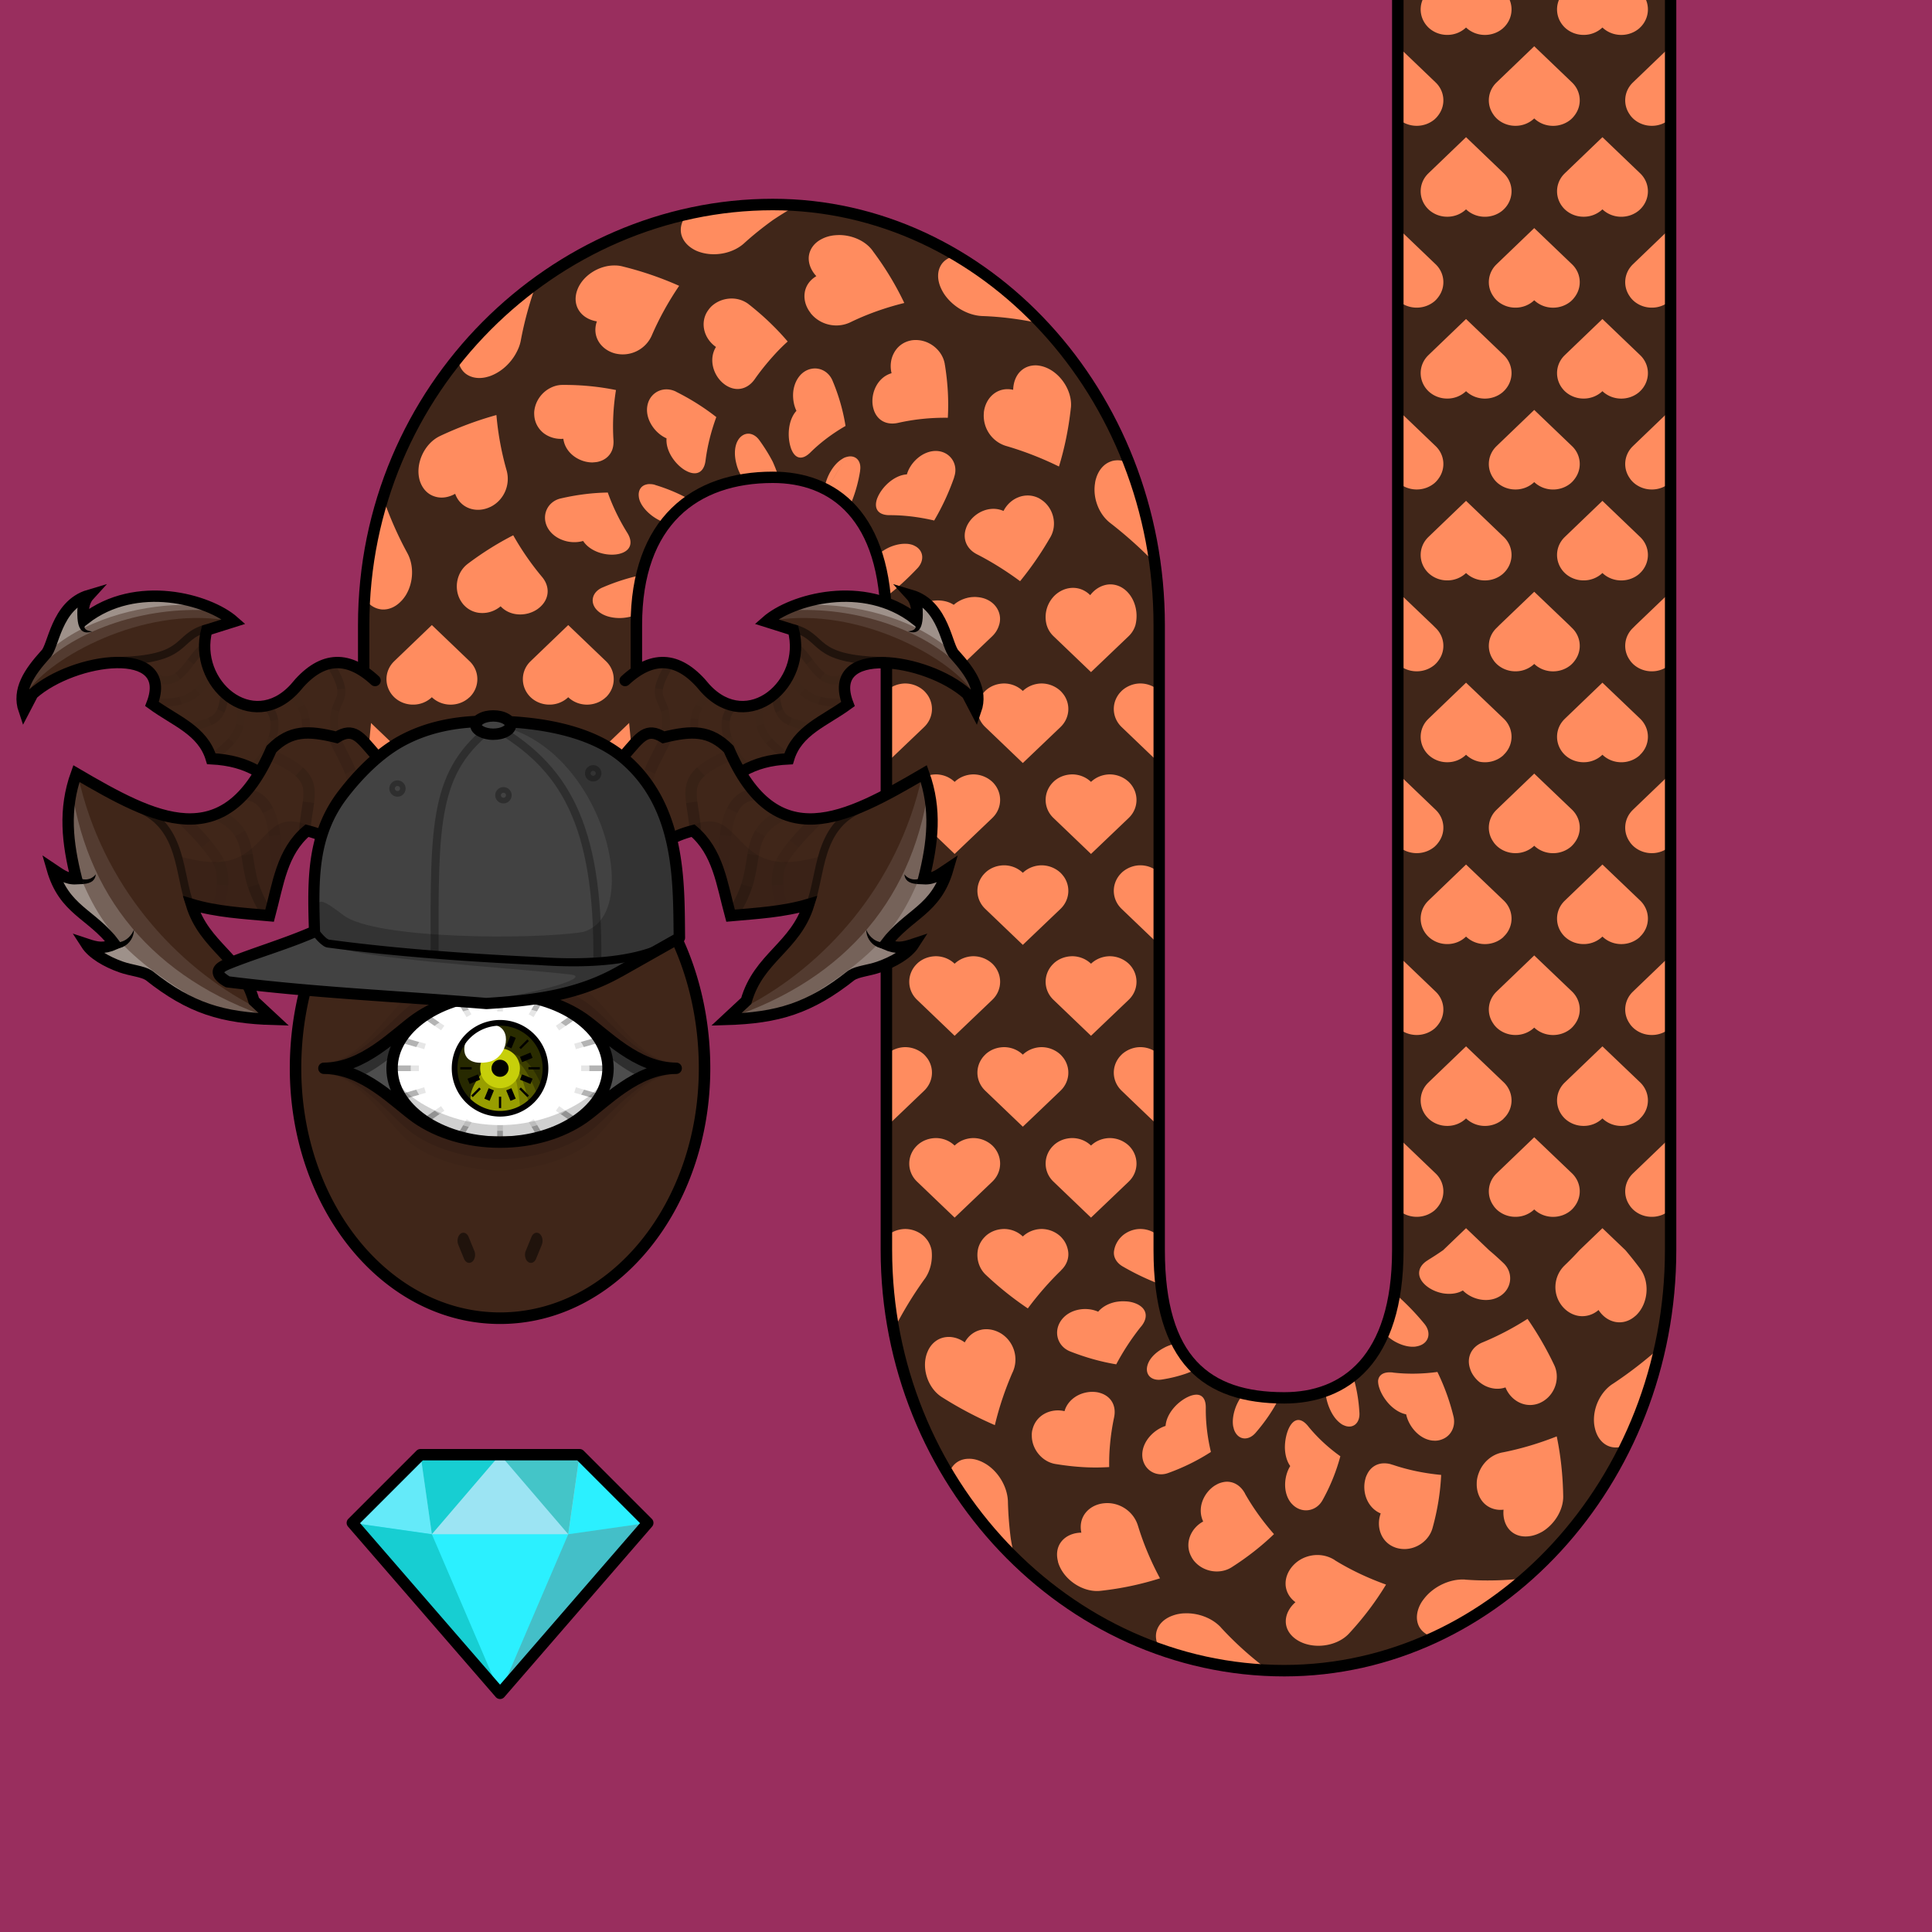 <?xml version="1.0" encoding="UTF-8" standalone="no"?> <svg xmlns="http://www.w3.org/2000/svg" xmlns:xhtml="http://www.w3.org/1999/xhtml" width="170" height="170" viewBox="0 0 170 170" version="1.1"><rect x="0" y="0" width="170" height="170" fill="#808080" stroke="none"/> <style> @media (prefers-color-scheme: dark) { svg { background: #0e0e0e; } } </style><g> <g id="pattern-base" data-size="32"> <path d="M 9.66 4 C 9.25 4.43 9.01 5.01 9 5.62 C 8.99 6.23 9.21 6.83 9.62 7.27 C 9.63 7.29 9.65 7.3 9.66 7.31 C 9.76 7.42 9.88 7.52 10 7.61 A 2.24 2.34 0 0 0 12.83 7.31 L 16 4 L 10 4 L 9.66 4 z M 25.66 4 A 2.24 2.34 0 0 0 25 5.62 A 2.24 2.34 0 0 0 25.62 7.27 A 2.24 2.34 0 0 0 25.66 7.31 A 2.24 2.34 0 0 0 26 7.61 A 2.24 2.34 0 0 0 28.83 7.31 L 32 4 L 26 4 L 25.66 4 z M 3.24 6 C 2.67 6 2.1 6.23 1.66 6.69 C 1.23 7.13 1 7.73 1 8.36 C 1 8.98 1.24 9.57 1.66 10 C 0.8 10.9 0.78 12.35 1.62 13.27 C 1.63 13.29 1.65 13.3 1.66 13.31 C 2.53 14.23 3.95 14.23 4.83 13.31 L 8 10 L 4.87 6.73 L 4.83 6.69 C 4.39 6.23 3.82 6 3.24 6 z M 19.23 6 A 2.24 2.34 0 0 0 17.66 6.69 A 2.24 2.34 0 0 0 17 8.36 A 2.24 2.34 0 0 0 17.66 10 A 2.24 2.34 0 0 0 17.62 13.27 A 2.24 2.34 0 0 0 17.66 13.31 A 2.24 2.34 0 0 0 20.83 13.31 L 24 10 L 20.87 6.73 L 20.83 6.69 A 2.24 2.34 0 0 0 19.23 6 z M 27.26 12 A 2.24 2.34 0 0 0 27.17 12 A 2.24 2.34 0 0 0 26 12.39 A 2.24 2.34 0 0 0 25.66 12.69 A 2.24 2.34 0 0 0 25 14.36 A 2.24 2.34 0 0 0 25.66 16 A 2.24 2.34 0 0 0 25.62 19.27 A 2.24 2.34 0 0 0 25.66 19.31 A 2.24 2.34 0 0 0 26 19.61 A 2.24 2.34 0 0 0 28.83 19.31 L 32 16 L 28.87 12.73 L 28.83 12.69 A 2.24 2.34 0 0 0 27.26 12 z M 11.17 12 A 2.24 2.34 0 0 0 10 12.39 C 9.88 12.48 9.76 12.58 9.66 12.69 C 9.23 13.13 9 13.73 9 14.36 C 9 14.98 9.24 15.57 9.66 16 C 8.8 16.9 8.78 18.35 9.62 19.27 C 9.63 19.29 9.65 19.3 9.66 19.31 C 9.76 19.42 9.88 19.52 10 19.61 A 2.24 2.34 0 0 0 12.83 19.31 L 16 16 L 12.87 12.73 L 12.83 12.69 A 2.24 2.34 0 0 0 11.17 12 z M 3.24 18 C 2.67 18 2.1 18.23 1.66 18.69 C 1.23 19.13 1 19.73 1 20.36 C 1 20.98 1.24 21.57 1.66 22 C 0.8 22.9 0.78 24.35 1.62 25.27 C 1.63 25.29 1.65 25.3 1.66 25.31 C 2.53 26.23 3.95 26.23 4.83 25.31 L 8 22 L 4.87 18.73 L 4.83 18.69 C 4.39 18.23 3.82 18 3.24 18 z M 19.23 18 A 2.24 2.34 0 0 0 17.66 18.69 A 2.24 2.34 0 0 0 17 20.36 A 2.24 2.34 0 0 0 17.66 22 A 2.24 2.34 0 0 0 17.62 25.27 A 2.24 2.34 0 0 0 17.66 25.31 A 2.24 2.34 0 0 0 20.83 25.31 L 24 22 L 20.87 18.73 L 20.83 18.69 A 2.24 2.34 0 0 0 19.23 18 z M 27.26 24 A 2.24 2.34 0 0 0 27.17 24 A 2.24 2.34 0 0 0 26 24.39 A 2.24 2.34 0 0 0 25.66 24.69 A 2.24 2.34 0 0 0 25 26.36 A 2.24 2.34 0 0 0 25.66 28 L 26 28 L 32 28 L 28.87 24.73 L 28.83 24.69 A 2.24 2.34 0 0 0 27.26 24 z M 11.17 24 A 2.24 2.34 0 0 0 10 24.39 C 9.88 24.48 9.76 24.58 9.66 24.69 C 9.23 25.13 9 25.73 9 26.36 C 9 26.98 9.24 27.57 9.66 28 L 10 28 L 16 28 L 12.87 24.73 L 12.83 24.69 A 2.24 2.34 0 0 0 11.17 24 z " fill="#ff8c5f"/> </g> <g id="pattern-base-start" data-size="32"> <path d="M 9.65,4 C 9.24,4.43 9.01,5.01 9,5.62 c -0.01,0.62 0.21,1.21 0.62,1.66 0.01,0.01 0.02,0.02 0.03,0.04 C 9.76,7.43 9.87,7.52 10,7.61 c 0.88,0.62 2.07,0.5 2.82,-0.29 L 16,4 H 10 Z M 25.66,4 a 2.24,2.34 0 0 0 -0.66,1.62 2.24,2.34 0 0 0 0.62,1.65 2.24,2.34 0 0 0 0.04,0.04 A 2.24,2.34 0 0 0 26,7.61 2.24,2.34 0 0 0 28.83,7.31 L 32,4 h -6 z m -6.42,2.01 c -0.57,0 -1.15,0.23 -1.59,0.68 C 17.23,7.13 16.99,7.74 17,8.37 17,8.98 17.24,9.57 17.65,10 c -0.86,0.9 -0.87,2.36 -0.03,3.28 0.01,0.01 0.02,0.02 0.03,0.04 0.88,0.91 2.3,0.91 3.17,0 L 24,10 20.86,6.73 20.82,6.69 c -0.43,-0.46 -1.01,-0.68 -1.58,-0.68 z M 4.76,7.79 A 1.24,1.3 0 0 0 3.93,8.17 1.24,1.3 0 0 0 3.56,9.09 1.24,1.3 0 0 0 3.93,10 a 1.24,1.3 0 0 0 -0.02,1.81 1.24,1.3 0 0 0 0.02,0.02 1.24,1.3 0 0 0 1.75,0 L 7.44,10 5.7,8.19 5.68,8.17 A 1.24,1.3 0 0 0 4.76,7.79 Z M 27.26,12 A 2.24,2.34 0 0 0 27.17,12 2.24,2.34 0 0 0 26,12.39 2.24,2.34 0 0 0 25.66,12.69 2.24,2.34 0 0 0 25,14.36 2.24,2.34 0 0 0 25.66,16 a 2.24,2.34 0 0 0 -0.04,3.27 2.24,2.34 0 0 0 0.04,0.04 A 2.24,2.34 0 0 0 26,19.61 2.24,2.34 0 0 0 28.83,19.31 L 32,16 28.87,12.73 28.83,12.69 A 2.24,2.34 0 0 0 27.26,12 Z M 11.08,12.01 C 10.7,12.04 10.33,12.17 10,12.4 9.87,12.48 9.76,12.58 9.65,12.69 9.23,13.13 8.99,13.74 9,14.37 9,14.98 9.24,15.57 9.65,16 c -0.86,0.9 -0.87,2.36 -0.03,3.28 0.01,0.01 0.02,0.02 0.03,0.04 0.11,0.11 0.22,0.2 0.35,0.29 0.88,0.62 2.07,0.5 2.82,-0.29 L 16,16 l -3.14,-3.27 -0.04,-0.04 c -0.47,-0.49 -1.11,-0.72 -1.74,-0.68 z M 0.61,14.86 A 0.64,0.67 0 0 0 0.19,15.05 0.64,0.67 0 0 0 0,15.53 0.64,0.67 0 0 0 0.19,16 a 0.64,0.67 0 0 0 -0.01,0.94 0.64,0.67 0 0 0 0.01,0.01 0.64,0.67 0 0 0 0.9,0 L 2,16 1.11,15.06 1.09,15.05 A 0.64,0.67 0 0 0 0.61,14.86 Z m 18.63,3.15 c -0.57,0 -1.15,0.23 -1.59,0.68 -0.42,0.44 -0.66,1.05 -0.65,1.68 0,0.61 0.24,1.2 0.65,1.63 -0.86,0.9 -0.87,2.36 -0.03,3.28 0.01,0.01 0.02,0.02 0.03,0.04 0.88,0.91 2.3,0.91 3.17,0 L 24,22 l -3.14,-3.27 -0.04,-0.04 c -0.43,-0.46 -1.01,-0.68 -1.58,-0.68 z M 4.76,19.79 A 1.24,1.3 0 0 0 3.93,20.17 1.24,1.3 0 0 0 3.56,21.09 1.24,1.3 0 0 0 3.93,22 a 1.24,1.3 0 0 0 -0.02,1.81 1.24,1.3 0 0 0 0.02,0.02 1.24,1.3 0 0 0 1.75,0 L 7.44,22 5.7,20.19 5.68,20.17 A 1.24,1.3 0 0 0 4.76,19.79 Z M 27.26,24 A 2.24,2.34 0 0 0 27.17,24 2.24,2.34 0 0 0 26,24.39 2.24,2.34 0 0 0 25.66,24.69 2.24,2.34 0 0 0 25,26.36 2.24,2.34 0 0 0 25.66,28 H 26 32 l -3.13,-3.27 -0.04,-0.04 A 2.24,2.34 0 0 0 27.26,24 Z M 11.08,24.01 C 10.7,24.04 10.33,24.17 10,24.4 9.87,24.48 9.76,24.58 9.65,24.69 9.23,25.13 8.99,25.74 9,26.37 9,26.98 9.24,27.57 9.65,28 H 16 l -3.14,-3.27 -0.04,-0.04 c -0.47,-0.49 -1.11,-0.72 -1.74,-0.68 z" fill="#ff8c5f"/> </g> </g><g id="background"> <rect fill="#992e5e" x="0" y="0" width="170" height="170"/> </g> <g id="food" transform="translate(30.5,127.5)" data-width="27" data-height="22" data-anchorx="0.5" data-anchory="0.5"> <g> <path d="m 6.5,0.5 -6,6 13,15 13,-15 -6,-6 h -7 z" fill="#2bf0ff"/> <path d="m 6.5,0.5 -6,6 7,1 6,-7 z" fill="#64eaf9"/> <path d="m 6.5,0.5 1,7 h 6 6 L 20.5,0.5 h -7 z" fill="#9ce4f3"/> <path d="m 6.5,0.5 7,0 -6,7 z" fill="#17ced2"/> <path d="m 0.5,6.5 13,15 -6,-14 z" fill="#17ced2"/> <path d="m 20.5,0.5 -7,0 6,7 z" fill="#44c5c8"/> <path d="m 26.5,6.5 -13,15 6,-14 z" fill="#44bfc8"/> <path d="m 6.5,0.5 -6,6 13,15 13,-15 -6,-6 h -7 z" fill="none" stroke="#000000" stroke-linecap="round" stroke-linejoin="round"/> </g> </g><path id="body-color" fill="#402619" d="m 123,0 v 55 55 c 0,9.67 -4.66,13 -9.99,13 -6.85,0 -11,-3.33 -11,-13 V 55 c 0,-20.33 -15.34,-37.01 -34,-37.01 C 48.85,18 32,34.14 32,55 V 73 H 56 V 55 c 0,-9.13 5.16,-13 12,-13 5.33,0 9.99,3.33 9.99,13 v 55 c 0,20.33 15.85,37.01 35.01,37.01 18.67,0 34,-16.67 34,-37.01 V 55 0 Z"/> <g id="head" transform="translate(25.5,72)" data-width="37" data-height="45"> <path fill="#402619" d="M 6.44,0.5 C 6.36,3.23 5.7,5.94 4.46,7.88 v 0 0 C 1.9,11.84 0.49,16.84 0.49,22 c 0,12.15 8,22 18,22 10,0 18,-9.85 18,-22 0,-5.16 -1.41,-10.16 -3.97,-14.12 v 0 0 C 31.3,5.94 30.64,3.23 30.56,0.5 V 0 H 6.44 Z"/> <path fill="#000000" d="M 6.01,0 C 6.01,2.82 5.29,5.66 4.05,7.61 1.43,11.66 0,16.75 0,22 0,34.37 8.18,44.5 18.5,44.5 28.82,44.5 37,34.37 37,22 37,16.75 35.57,11.66 32.95,7.61 31.71,5.66 30.99,2.82 30.99,0 h -1 c 0,2.99 0.75,5.97 2.12,8.14 a 0.5,0.5 0 0 0 0,0.01 c 2.5,3.86 3.88,8.77 3.88,13.84 0,11.93 -7.83,21.49 -17.49,21.49 -9.66,0 -17.49,-9.56 -17.49,-21.49 0,-5.07 1.38,-9.98 3.88,-13.84 a 0.5,0.5 0 0 0 0,-0.01 C 6.26,5.97 7,2.99 7.01,0 Z"/> <path fill="#000000" fill-opacity="0.5" d="m 15.27,36.47 a 0.52,0.71 0 0 0 -0.25,0.09 0.52,0.71 0 0 0 -0.01,0.01 0.52,0.71 0 0 0 -0.18,0.96 0.52,0.71 0 0 0 0,0.01 l 0.5,1.22 a 0.52,0.71 0 0 0 0.71,0.27 0.52,0.71 0 0 0 0.2,-0.96 0.52,0.71 0 0 0 -0.01,-0.02 l -0.5,-1.22 a 0.52,0.71 0 0 0 -0.46,-0.36 z m 6.46,0 a 0.52,0.71 0 0 0 -0.46,0.36 l -0.5,1.22 a 0.52,0.71 0 0 0 -0.01,0.02 0.52,0.71 0 0 0 0.2,0.96 0.52,0.71 0 0 0 0.71,-0.27 l 0.5,-1.22 a 0.52,0.71 0 0 0 0,-0.01 0.52,0.71 0 0 0 -0.18,-0.96 0.52,0.71 0 0 0 -0.01,-0.01 0.52,0.71 0 0 0 -0.25,-0.09 z"/> </g> <g id="pattern"> <path d="M 125.17 0 C 124.84 0.81 125.01 1.76 125.69 2.42 C 126.13 2.84 126.74 3.08 127.37 3.07 C 127.98 3.07 128.57 2.83 129 2.42 C 129.9 3.28 131.36 3.29 132.28 2.46 C 132.29 2.44 132.3 2.43 132.32 2.42 C 133 1.76 133.17 0.81 132.84 0 L 125.17 0 z M 137.17 0 C 136.84 0.81 137.01 1.76 137.69 2.42 C 138.13 2.84 138.74 3.08 139.37 3.07 C 139.98 3.07 140.57 2.83 141 2.42 C 141.9 3.28 143.36 3.29 144.28 2.46 C 144.29 2.44 144.3 2.43 144.32 2.42 C 145 1.76 145.17 0.81 144.84 0 L 137.17 0 z M 123 4.07 L 123 10.07 L 123 10.42 C 123.43 10.83 124.01 11.06 124.62 11.07 C 125.24 11.08 125.83 10.86 126.28 10.46 C 126.29 10.44 126.3 10.43 126.32 10.42 C 126.43 10.31 126.52 10.2 126.61 10.07 C 127.23 9.19 127.11 8 126.32 7.25 L 123 4.07 z M 135 4.07 L 131.73 7.21 L 131.69 7.25 C 130.9 8 130.78 9.19 131.4 10.07 C 131.48 10.2 131.58 10.31 131.69 10.42 C 132.13 10.84 132.74 11.08 133.37 11.07 C 133.98 11.07 134.57 10.83 135 10.42 C 135.9 11.28 137.36 11.29 138.28 10.46 C 138.29 10.44 138.3 10.43 138.32 10.42 C 138.43 10.31 138.52 10.2 138.61 10.07 C 139.23 9.19 139.11 8 138.32 7.25 L 135 4.07 z M 147 4.07 L 143.73 7.21 L 143.69 7.25 C 142.9 8 142.78 9.19 143.4 10.07 C 143.48 10.2 143.58 10.31 143.69 10.42 C 144.13 10.84 144.74 11.08 145.37 11.07 C 145.98 11.07 146.57 10.83 147 10.42 L 147 4.07 z M 129 12.07 L 125.73 15.21 L 125.69 15.25 C 124.78 16.12 124.78 17.54 125.69 18.42 C 126.13 18.84 126.74 19.08 127.37 19.07 C 127.98 19.07 128.57 18.83 129 18.42 C 129.9 19.28 131.36 19.29 132.28 18.46 C 132.29 18.44 132.3 18.43 132.32 18.42 C 133.23 17.54 133.23 16.12 132.32 15.25 L 129 12.07 z M 141 12.07 L 137.73 15.21 L 137.69 15.25 C 136.78 16.12 136.78 17.54 137.69 18.42 C 138.13 18.84 138.74 19.08 139.37 19.07 C 139.98 19.07 140.57 18.83 141 18.42 C 141.9 19.28 143.36 19.29 144.28 18.46 C 144.29 18.44 144.3 18.43 144.32 18.42 C 145.23 17.54 145.23 16.12 144.32 15.25 L 141 12.07 z M 68 18 C 65.44 18 62.92 18.3 60.47 18.85 C 60 19.39 59.82 20 59.94 20.58 C 60.07 21.18 60.52 21.68 61.14 22 C 61.16 22.01 61.18 22.02 61.2 22.03 C 61.36 22.11 61.54 22.17 61.71 22.22 C 62.99 22.59 64.51 22.27 65.46 21.42 C 66.25 20.7 67.1 20.02 68 19.37 C 68.67 18.92 69.37 18.49 70.09 18.09 C 69.4 18.04 68.7 18.01 68 18 z M 123 20.07 L 123 26.07 L 123 26.42 C 123.43 26.83 124.01 27.06 124.62 27.07 C 125.24 27.08 125.83 26.86 126.28 26.46 C 126.29 26.44 126.3 26.43 126.32 26.42 C 126.43 26.31 126.52 26.2 126.61 26.07 C 127.23 25.19 127.11 24 126.32 23.25 L 123 20.07 z M 135 20.07 L 131.73 23.21 L 131.69 23.25 C 130.9 24 130.78 25.19 131.4 26.07 C 131.48 26.2 131.58 26.31 131.69 26.42 C 132.13 26.84 132.74 27.08 133.37 27.07 C 133.98 27.07 134.57 26.83 135 26.42 C 135.9 27.28 137.36 27.29 138.28 26.46 C 138.29 26.44 138.3 26.43 138.32 26.42 C 138.43 26.31 138.52 26.2 138.61 26.07 C 139.23 25.19 139.11 24 138.32 23.25 L 135 20.07 z M 147 20.07 L 143.73 23.21 L 143.69 23.25 C 142.9 24 142.78 25.19 143.4 26.07 C 143.48 26.2 143.58 26.31 143.69 26.42 C 144.13 26.84 144.74 27.08 145.37 27.07 C 145.98 27.07 146.57 26.83 147 26.42 L 147 20.07 z M 73.63 20.69 C 73.16 20.71 72.71 20.82 72.31 21.03 C 71.63 21.37 71.24 21.94 71.17 22.56 C 71.11 23.17 71.36 23.79 71.83 24.3 C 70.58 25.04 70.51 26.49 71.31 27.52 C 71.32 27.54 71.33 27.55 71.34 27.57 C 72.17 28.6 73.63 28.93 74.82 28.36 C 76.28 27.65 77.87 27.08 79.57 26.66 C 78.83 25.1 77.91 23.57 76.8 22.09 C 76.79 22.07 76.78 22.05 76.76 22.03 C 76.17 21.24 75.13 20.76 74.09 20.69 C 73.94 20.68 73.78 20.68 73.63 20.69 z M 84.16 22.49 C 83.53 22.6 83.03 22.91 82.77 23.38 C 82.47 23.91 82.48 24.59 82.75 25.25 C 82.76 25.27 82.77 25.3 82.78 25.32 C 82.85 25.48 82.94 25.65 83.04 25.81 C 83.77 26.95 85.15 27.77 86.46 27.81 C 88.13 27.87 89.86 28.09 91.62 28.48 C 89.4 26.14 86.9 24.11 84.16 22.49 C 84.16 22.49 84.16 22.49 84.16 22.49 z M 54.16 23.36 C 52.8 23.31 51.34 24.18 50.83 25.43 C 50.55 26.12 50.6 26.8 50.95 27.33 C 51.28 27.84 51.85 28.17 52.52 28.28 C 52.05 29.62 52.9 30.8 54.16 31.11 C 54.18 31.11 54.2 31.12 54.21 31.12 C 55.5 31.4 56.82 30.73 57.35 29.52 C 57.99 28.04 58.79 26.58 59.76 25.15 C 58.21 24.46 56.55 23.88 54.8 23.45 C 54.78 23.44 54.76 23.44 54.73 23.43 C 54.55 23.39 54.35 23.36 54.16 23.36 z M 47.21 24.92 C 44.64 26.8 42.31 29.01 40.29 31.5 C 40.34 32.08 40.57 32.55 40.95 32.86 C 41.43 33.24 42.09 33.35 42.78 33.19 C 42.8 33.18 42.83 33.18 42.85 33.17 C 43.02 33.13 43.2 33.07 43.37 32.99 C 44.19 32.63 44.92 31.95 45.38 31.13 C 45.6 30.74 45.76 30.34 45.83 29.94 C 46.14 28.28 46.6 26.6 47.21 24.92 z M 64.25 26.27 C 63.66 26.3 63.09 26.52 62.64 26.92 C 62.52 27.03 62.41 27.16 62.32 27.29 C 61.93 27.82 61.83 28.47 61.98 29.08 C 62.13 29.68 62.51 30.19 63 30.53 C 62.34 31.6 62.75 33 63.65 33.74 C 63.66 33.75 63.68 33.76 63.69 33.77 C 63.8 33.86 63.92 33.94 64.04 34 C 64.89 34.46 65.81 34.21 66.4 33.38 C 66.88 32.69 67.42 32.02 68 31.37 C 68.41 30.91 68.84 30.47 69.31 30.05 C 68.9 29.57 68.47 29.1 68 28.64 C 67.36 28 66.66 27.39 65.93 26.81 C 65.91 26.8 65.89 26.79 65.88 26.77 C 65.41 26.41 64.83 26.24 64.25 26.27 z M 129 28.07 L 125.73 31.21 L 125.69 31.25 C 124.78 32.12 124.78 33.54 125.69 34.42 C 126.13 34.84 126.74 35.08 127.37 35.07 C 127.98 35.07 128.57 34.83 129 34.42 C 129.9 35.28 131.36 35.29 132.28 34.46 C 132.29 34.44 132.3 34.43 132.32 34.42 C 133.23 33.54 133.23 32.12 132.32 31.25 L 129 28.07 z M 141 28.07 L 137.73 31.21 L 137.69 31.25 C 136.78 32.12 136.78 33.54 137.69 34.42 C 138.13 34.84 138.74 35.08 139.37 35.07 C 139.98 35.07 140.57 34.83 141 34.42 C 141.9 35.28 143.36 35.29 144.28 34.46 C 144.29 34.44 144.3 34.43 144.32 34.42 C 145.23 33.54 145.23 32.12 144.32 31.25 L 141 28.07 z M 80.59 29.92 C 80.42 29.92 80.26 29.93 80.1 29.97 C 79.45 30.11 78.94 30.52 78.65 31.08 C 78.36 31.62 78.31 32.26 78.45 32.84 C 77.24 33.19 76.63 34.52 76.79 35.66 C 76.79 35.68 76.8 35.69 76.8 35.71 C 76.82 35.85 76.86 35.98 76.9 36.11 C 77.22 37.01 78.03 37.43 79.02 37.21 C 80.4 36.9 81.87 36.74 83.4 36.76 C 83.49 35.26 83.4 33.68 83.14 32.08 C 83.13 32.06 83.13 32.04 83.13 32.02 C 82.93 30.85 81.82 29.92 80.59 29.92 z M 91.21 32.15 C 90.7 32.13 90.24 32.28 89.88 32.59 C 89.41 32.99 89.17 33.62 89.15 34.3 C 87.76 33.99 86.71 35 86.57 36.29 C 86.57 36.31 86.57 36.33 86.57 36.35 C 86.46 37.67 87.3 38.89 88.56 39.25 C 90.1 39.7 91.65 40.3 93.18 41.05 C 93.67 39.45 94.02 37.75 94.22 35.96 C 94.22 35.94 94.22 35.92 94.23 35.89 C 94.39 34.37 93.24 32.66 91.74 32.24 C 91.56 32.19 91.38 32.16 91.21 32.15 z M 71.68 32.42 C 71.29 32.43 70.9 32.57 70.56 32.87 C 70.13 33.26 69.87 33.84 69.8 34.46 C 69.74 35.07 69.85 35.68 70.08 36.15 C 69.34 36.95 69.26 38.41 69.58 39.38 C 69.58 39.39 69.59 39.4 69.59 39.42 C 69.93 40.38 70.57 40.54 71.31 39.81 C 72.2 38.93 73.24 38.15 74.4 37.48 C 74.19 36.17 73.82 34.84 73.27 33.53 C 73.26 33.52 73.26 33.5 73.25 33.48 C 72.95 32.79 72.33 32.41 71.68 32.42 z M 49.48 33.87 C 49.11 33.87 48.74 33.97 48.4 34.15 C 47.67 34.53 47.15 35.26 47.03 36.05 C 47 36.21 47 36.37 47.01 36.54 C 47.05 37.19 47.37 37.76 47.87 38.14 C 48.36 38.5 48.98 38.66 49.57 38.61 C 49.73 39.85 50.93 40.67 52.08 40.69 C 52.1 40.69 52.12 40.69 52.14 40.69 C 52.28 40.68 52.41 40.67 52.54 40.65 C 53.17 40.53 53.64 40.16 53.86 39.61 C 53.96 39.35 54 39.04 53.98 38.73 C 53.89 37.31 53.96 35.83 54.2 34.32 C 52.72 34.02 51.16 33.86 49.54 33.87 C 49.52 33.87 49.5 33.87 49.48 33.87 z M 58.64 34.26 C 57.83 34.26 57.11 34.83 56.96 35.72 C 56.86 36.3 57.02 36.91 57.36 37.44 C 57.69 37.96 58.17 38.36 58.65 38.57 C 58.56 39.67 59.4 40.86 60.3 41.39 C 60.32 41.39 60.33 41.4 60.34 41.41 C 61.26 41.92 61.94 41.59 62.08 40.54 C 62.24 39.27 62.56 37.98 63.03 36.7 C 61.97 35.87 60.79 35.12 59.51 34.48 C 59.5 34.47 59.48 34.46 59.46 34.45 C 59.19 34.32 58.91 34.26 58.64 34.26 z M 123 36.07 L 123 42.07 L 123 42.42 C 123.43 42.83 124.01 43.06 124.62 43.07 L 124.62 43.07 C 125.24 43.08 125.83 42.86 126.28 42.46 C 126.29 42.44 126.3 42.43 126.32 42.42 C 126.43 42.31 126.52 42.2 126.61 42.07 C 127.23 41.19 127.11 40 126.32 39.25 L 123 36.07 z M 135 36.07 L 131.73 39.21 L 131.69 39.25 C 130.9 40 130.78 41.19 131.4 42.07 C 131.48 42.2 131.58 42.31 131.69 42.42 C 132.13 42.84 132.74 43.08 133.37 43.07 C 133.98 43.07 134.57 42.83 135 42.42 C 135.9 43.28 137.36 43.29 138.28 42.46 C 138.29 42.44 138.3 42.43 138.32 42.42 C 138.43 42.31 138.52 42.2 138.61 42.07 C 139.23 41.19 139.11 40 138.32 39.25 L 135 36.07 z M 147 36.07 L 143.73 39.21 L 143.69 39.25 C 142.9 40 142.78 41.19 143.4 42.07 C 143.48 42.2 143.58 42.31 143.69 42.42 C 144.13 42.84 144.74 43.08 145.37 43.07 C 145.98 43.07 146.57 42.83 147 42.42 L 147 36.07 z M 43.68 36.52 C 42.05 36.97 40.4 37.58 38.77 38.34 C 38.75 38.35 38.73 38.36 38.71 38.37 C 37.32 39.03 36.5 40.86 36.94 42.3 C 37.16 43 37.63 43.49 38.23 43.68 C 38.81 43.88 39.47 43.78 40.05 43.45 C 40.53 44.77 41.94 45.17 43.11 44.62 C 43.13 44.61 43.14 44.61 43.16 44.6 C 44.34 44.02 44.93 42.66 44.58 41.4 C 44.14 39.86 43.83 38.23 43.68 36.52 z M 65.86 38.16 C 65.52 38.16 65.19 38.34 64.96 38.7 C 64.9 38.8 64.84 38.91 64.8 39.03 C 64.62 39.53 64.63 40.14 64.78 40.75 C 64.91 41.32 65.17 41.83 65.44 42.2 C 66.26 42.07 67.12 42 68 42 C 68.17 42 68.35 42 68.52 42.01 C 68.38 41.55 68.2 41.09 68 40.64 C 67.67 40 67.28 39.38 66.85 38.78 C 66.84 38.76 66.83 38.75 66.82 38.74 C 66.55 38.36 66.2 38.17 65.86 38.16 z M 82.38 39.68 C 81.8 39.67 81.22 39.91 80.74 40.32 C 80.27 40.72 79.94 41.24 79.8 41.74 C 78.69 41.81 77.63 42.82 77.23 43.75 C 77.23 43.77 77.22 43.78 77.21 43.79 C 76.84 44.73 77.25 45.34 78.29 45.33 C 79.56 45.33 80.87 45.49 82.2 45.8 C 82.89 44.63 83.48 43.37 83.95 42.03 C 83.95 42.01 83.96 41.99 83.96 41.97 C 84.36 40.83 83.59 39.71 82.38 39.68 z M 74.74 40.16 C 74.65 40.17 74.55 40.19 74.45 40.22 C 73.88 41.18 73.31 42.14 72.73 43.1 C 73.46 43.49 74.13 44 74.74 44.62 C 75.18 43.64 75.5 42.58 75.68 41.46 C 75.68 41.45 75.68 41.43 75.68 41.42 C 75.81 40.63 75.38 40.11 74.74 40.16 z M 74.45 40.22 C 74.34 40.25 74.23 40.3 74.13 40.37 C 73.68 40.63 73.29 41.09 72.99 41.65 C 72.75 42.11 72.61 42.58 72.53 43 C 72.6 43.03 72.67 43.06 72.73 43.1 L 74.45 40.22 z M 98.18 40.51 C 98.03 40.52 97.88 40.55 97.73 40.61 C 97.16 40.81 96.72 41.31 96.49 41.96 C 96.48 41.99 96.47 42.01 96.47 42.03 C 96.41 42.19 96.37 42.37 96.35 42.55 C 96.15 43.83 96.69 45.24 97.68 46.01 C 99.05 47.07 100.37 48.25 101.63 49.55 C 101.21 46.49 100.44 43.55 99.37 40.78 C 98.97 40.57 98.56 40.47 98.18 40.51 z M 57.24 42.6 C 57.11 42.59 56.99 42.6 56.88 42.63 C 56.4 42.74 56.14 43.16 56.21 43.7 C 56.22 43.82 56.25 43.93 56.29 44.05 C 56.47 44.53 56.87 45 57.37 45.38 C 57.77 45.68 58.2 45.89 58.6 46.03 C 59.23 45.22 59.96 44.56 60.77 44 C 59.81 43.46 58.77 43.01 57.67 42.68 C 57.66 42.67 57.64 42.67 57.63 42.66 C 57.49 42.62 57.36 42.6 57.24 42.6 z M 53.48 43.34 C 52.15 43.36 50.77 43.53 49.38 43.85 C 49.37 43.85 49.35 43.86 49.33 43.86 C 48.15 44.14 47.6 45.39 48.2 46.46 C 48.49 46.97 48.99 47.35 49.59 47.55 C 50.17 47.75 50.79 47.75 51.31 47.6 C 51.93 48.55 53.33 48.95 54.37 48.76 C 54.38 48.75 54.4 48.75 54.42 48.75 C 55.46 48.53 55.76 47.79 55.2 46.89 C 54.52 45.8 53.93 44.61 53.48 43.34 z M 90.51 43.6 C 90.2 43.59 89.89 43.64 89.6 43.76 C 89.03 43.98 88.57 44.43 88.3 44.96 C 87.15 44.45 85.82 45.04 85.21 46.04 C 85.2 46.05 85.19 46.07 85.18 46.09 C 85.11 46.21 85.05 46.34 85.01 46.46 C 84.67 47.39 85.04 48.3 85.96 48.77 C 87.25 49.43 88.53 50.23 89.76 51.14 C 90.72 49.96 91.61 48.68 92.41 47.29 C 92.42 47.28 92.43 47.26 92.44 47.24 C 93.01 46.23 92.75 44.87 91.82 44.11 C 91.69 44.01 91.56 43.92 91.42 43.84 C 91.12 43.69 90.82 43.61 90.51 43.6 z M 33.7 43.8 C 32.82 46.61 32.27 49.58 32.08 52.66 C 32.48 53.26 33.04 53.59 33.64 53.63 C 34.25 53.66 34.85 53.38 35.32 52.87 C 35.34 52.86 35.35 52.84 35.37 52.82 C 35.49 52.69 35.59 52.55 35.69 52.4 C 36.38 51.3 36.45 49.79 35.85 48.68 C 35.02 47.16 34.3 45.53 33.7 43.8 z M 129 44.07 L 125.73 47.21 L 125.69 47.25 C 124.78 48.12 124.78 49.54 125.69 50.42 C 126.13 50.84 126.74 51.08 127.37 51.07 C 127.98 51.07 128.57 50.83 129 50.42 C 129.9 51.28 131.36 51.29 132.28 50.46 C 132.29 50.44 132.3 50.43 132.32 50.42 C 133.23 49.54 133.23 48.12 132.32 47.25 L 129 44.07 z M 141 44.07 L 137.73 47.21 L 137.69 47.25 C 136.78 48.12 136.78 49.54 137.69 50.42 C 138.13 50.84 138.74 51.08 139.37 51.07 C 139.98 51.07 140.57 50.83 141 50.42 C 141.9 51.28 143.36 51.29 144.28 50.46 C 144.29 50.44 144.3 50.43 144.32 50.42 C 145.23 49.54 145.23 48.12 144.32 47.25 L 141 44.07 z M 45.16 47.1 C 43.81 47.79 42.48 48.62 41.2 49.58 C 41.18 49.59 41.17 49.6 41.15 49.62 C 40.22 50.32 39.92 51.68 40.47 52.74 C 40.55 52.89 40.64 53.02 40.74 53.15 C 41.16 53.65 41.75 53.93 42.38 53.94 C 43 53.96 43.6 53.73 44.05 53.35 C 44.91 54.27 46.37 54.26 47.32 53.58 C 47.34 53.57 47.35 53.55 47.37 53.54 C 47.48 53.46 47.59 53.36 47.68 53.26 C 48.35 52.54 48.36 51.56 47.7 50.77 C 46.77 49.66 45.91 48.43 45.16 47.1 z M 79.73 47.85 C 79.32 47.83 78.86 47.92 78.42 48.09 C 77.94 48.28 77.51 48.57 77.19 48.88 C 77.52 49.96 77.75 51.2 77.88 52.58 C 78.86 51.83 79.8 50.98 80.69 50.04 C 80.7 50.03 80.71 50.02 80.72 50.01 C 81.38 49.31 81.26 48.41 80.48 48.03 C 80.37 47.97 80.26 47.93 80.13 47.9 C 80 47.87 79.87 47.85 79.73 47.85 z M 56.49 50.59 C 55.34 50.83 54.19 51.19 53.05 51.68 C 53.03 51.69 53.02 51.69 53 51.7 C 52.13 52.08 51.89 52.94 52.46 53.61 C 52.54 53.7 52.63 53.79 52.74 53.87 C 53.16 54.19 53.76 54.36 54.39 54.38 C 54.99 54.4 55.59 54.27 56.04 54.07 C 56.09 52.81 56.24 51.64 56.49 50.59 z M 97.51 51.43 C 96.9 51.5 96.33 51.84 95.93 52.37 C 94.95 51.39 93.5 51.59 92.65 52.56 C 92.64 52.58 92.63 52.59 92.61 52.61 C 92.06 53.28 91.87 54.17 92.1 55 C 92.21 55.37 92.41 55.7 92.69 55.97 L 96 59.14 L 99.28 56.01 L 99.32 55.97 C 99.6 55.7 99.8 55.37 99.91 55 C 100.17 53.96 99.9 52.85 99.25 52.14 C 98.77 51.61 98.14 51.37 97.51 51.43 z M 123 52.07 L 123 55 L 123 58.07 L 123 58.42 C 123.43 58.83 124.01 59.06 124.62 59.07 L 124.62 59.07 C 125.24 59.08 125.83 58.86 126.28 58.46 C 126.29 58.44 126.3 58.43 126.32 58.42 C 126.43 58.31 126.52 58.2 126.61 58.07 C 127.23 57.19 127.11 56 126.32 55.25 L 126.07 55 L 123 52.07 z M 135 52.07 L 131.94 55 L 131.73 55.21 L 131.69 55.25 C 130.9 56 130.78 57.19 131.4 58.07 C 131.48 58.2 131.58 58.31 131.69 58.42 C 132.13 58.84 132.74 59.08 133.37 59.07 C 133.98 59.07 134.57 58.83 135 58.42 C 135.9 59.28 137.36 59.29 138.28 58.46 C 138.29 58.44 138.3 58.43 138.32 58.42 C 138.43 58.31 138.52 58.2 138.61 58.07 C 139.23 57.19 139.11 56 138.32 55.25 L 138.07 55 L 135 52.07 z M 147 52.07 L 143.94 55 L 143.73 55.21 L 143.69 55.25 C 142.9 56 142.78 57.19 143.4 58.07 C 143.48 58.2 143.58 58.31 143.69 58.42 C 144.13 58.84 144.74 59.08 145.37 59.07 C 145.98 59.07 146.57 58.83 147 58.42 L 147 55 L 147 52.07 z M 85.98 52.54 C 85.83 52.52 85.67 52.53 85.51 52.54 C 84.9 52.6 84.33 52.86 83.92 53.22 C 82.96 52.59 81.51 52.78 80.64 53.43 C 80.63 53.44 80.61 53.45 80.6 53.46 C 80.03 53.9 79.85 54.47 80.1 55 C 80.21 55.37 80.41 55.7 80.69 55.97 L 84 59.14 L 87.28 56.01 L 87.32 55.97 C 87.6 55.7 87.8 55.37 87.91 55 C 88.15 54.27 87.88 53.47 87.24 52.99 C 86.88 52.72 86.44 52.57 85.98 52.54 z M 38 55 L 34.73 58.14 L 34.69 58.18 C 33.78 59.05 33.78 60.47 34.69 61.35 C 35.13 61.77 35.74 62.01 36.37 62 C 36.98 62 37.57 61.76 38 61.35 C 38.9 62.21 40.36 62.22 41.28 61.38 C 41.29 61.37 41.3 61.36 41.32 61.35 C 42.23 60.47 42.23 59.05 41.32 58.18 L 38 55 z M 50 55 L 46.73 58.14 L 46.69 58.18 C 45.78 59.05 45.78 60.47 46.69 61.35 C 47.13 61.77 47.74 62.01 48.37 62 C 48.98 62 49.57 61.76 50 61.35 C 50.9 62.21 52.36 62.22 53.28 61.38 C 53.29 61.37 53.3 61.36 53.32 61.35 C 54.23 60.47 54.23 59.05 53.32 58.18 L 50 55 z M 129 60.07 L 125.73 63.21 L 125.69 63.25 C 124.78 64.12 124.78 65.54 125.69 66.42 C 126.13 66.84 126.74 67.08 127.37 67.07 C 127.98 67.07 128.57 66.83 129 66.41 C 129.9 67.28 131.36 67.29 132.28 66.46 C 132.29 66.44 132.3 66.43 132.32 66.41 C 133.23 65.54 133.23 64.12 132.32 63.24 L 129 60.07 z M 141 60.07 L 137.73 63.21 L 137.69 63.25 C 136.78 64.12 136.78 65.54 137.69 66.42 C 138.13 66.84 138.74 67.08 139.37 67.07 C 139.98 67.07 140.57 66.83 141 66.41 C 141.9 67.28 143.36 67.29 144.28 66.46 C 144.29 66.44 144.3 66.43 144.32 66.41 C 145.23 65.54 145.23 64.12 144.32 63.24 L 141 60.07 z M 79.64 60.14 C 79.03 60.15 78.44 60.38 78 60.8 L 78 61.14 L 78 67.14 L 81.28 64.01 L 81.32 63.97 C 82.11 63.21 82.23 62.03 81.61 61.14 C 81.52 61.02 81.43 60.91 81.32 60.8 C 80.87 60.38 80.27 60.14 79.64 60.14 z M 88.38 60.14 C 87.78 60.14 87.19 60.34 86.73 60.76 C 86.72 60.77 86.7 60.79 86.69 60.8 C 86.58 60.91 86.48 61.02 86.4 61.14 C 85.78 62.03 85.9 63.21 86.69 63.97 L 90 67.14 L 93.28 64.01 L 93.32 63.97 C 94.11 63.21 94.23 62.03 93.61 61.14 C 93.52 61.02 93.43 60.91 93.32 60.8 C 92.87 60.38 92.27 60.14 91.64 60.14 C 91.03 60.15 90.44 60.38 90 60.8 C 89.55 60.37 88.97 60.15 88.38 60.14 z M 100.38 60.14 C 99.77 60.13 99.18 60.36 98.73 60.76 C 98.72 60.77 98.7 60.79 98.69 60.8 C 98.58 60.91 98.48 61.02 98.4 61.14 C 97.78 62.03 97.9 63.21 98.69 63.97 L 102 67.14 L 102 61.14 L 102 60.8 C 101.57 60.39 100.99 60.15 100.38 60.14 z M 32 63 L 32 69 L 32 69.35 C 32.43 69.76 33.01 69.99 33.62 70 C 34.24 70.01 34.83 69.79 35.28 69.38 C 35.29 69.37 35.3 69.36 35.32 69.35 C 35.43 69.24 35.52 69.13 35.61 69 C 36.23 68.12 36.11 66.93 35.32 66.18 L 32 63 z M 44 63 L 40.73 66.14 L 40.69 66.18 C 39.9 66.93 39.78 68.12 40.4 69 C 40.48 69.13 40.58 69.24 40.69 69.35 C 41.13 69.77 41.74 70.01 42.37 70 C 42.98 70 43.57 69.76 44 69.35 C 44.9 70.21 46.36 70.22 47.28 69.38 C 47.29 69.37 47.3 69.36 47.32 69.35 C 47.43 69.24 47.52 69.13 47.61 69 C 48.23 68.12 48.11 66.93 47.32 66.18 L 44 63 z M 56 63 L 52.73 66.14 L 52.69 66.18 C 51.9 66.93 51.78 68.12 52.4 69 C 52.48 69.13 52.58 69.24 52.69 69.35 C 53.13 69.77 53.74 70.01 54.37 70 C 54.98 70 55.57 69.76 56 69.35 L 56 63 z M 135 68.07 C 133.91 69.12 132.82 70.16 131.73 71.21 L 131.69 71.25 C 130.9 72 130.78 73.19 131.4 74.07 C 131.48 74.2 131.58 74.31 131.69 74.42 C 132.13 74.84 132.74 75.08 133.37 75.07 C 133.98 75.07 134.57 74.83 135 74.42 C 135.9 75.28 137.36 75.29 138.28 74.46 C 138.29 74.44 138.3 74.43 138.32 74.42 C 138.43 74.31 138.52 74.2 138.61 74.07 C 139.23 73.19 139.11 72 138.32 71.24 L 135 68.07 z M 147 68.07 C 145.91 69.12 144.82 70.16 143.73 71.21 L 143.69 71.25 C 142.9 72 142.78 73.19 143.4 74.07 L 147 74.07 L 147 68.07 z M 143.4 74.07 C 143.48 74.2 143.58 74.31 143.69 74.42 C 144.13 74.84 144.74 75.08 145.37 75.07 C 145.98 75.07 146.57 74.83 147 74.42 L 147 74.07 L 143.4 74.07 z M 123 68.07 L 123 74.07 L 123 74.42 C 123.43 74.83 124.01 75.06 124.62 75.07 L 124.62 75.07 C 125.24 75.08 125.83 74.86 126.28 74.46 C 126.29 74.44 126.3 74.43 126.32 74.42 C 126.43 74.31 126.52 74.2 126.61 74.07 C 127.23 73.19 127.11 72 126.32 71.25 C 125.21 70.19 124.11 69.13 123 68.07 z M 82.38 68.14 C 81.78 68.14 81.19 68.34 80.73 68.76 C 80.72 68.77 80.7 68.79 80.69 68.8 C 79.78 69.68 79.78 71.1 80.69 71.97 L 84 75.14 L 87.28 72.01 L 87.32 71.97 C 88.23 71.1 88.23 69.68 87.32 68.8 C 86.87 68.38 86.27 68.14 85.64 68.14 C 85.03 68.15 84.44 68.38 84 68.8 C 83.55 68.37 82.97 68.15 82.38 68.14 z M 94.38 68.14 C 93.78 68.14 93.19 68.34 92.73 68.76 C 92.72 68.77 92.7 68.79 92.69 68.8 C 91.78 69.68 91.78 71.1 92.69 71.97 L 96 75.14 L 99.28 72.01 L 99.32 71.97 C 100.23 71.1 100.23 69.68 99.32 68.8 C 98.87 68.38 98.27 68.14 97.64 68.14 C 97.03 68.15 96.44 68.38 96 68.8 C 95.55 68.37 94.97 68.15 94.38 68.14 z M 38 71.56 L 36.19 73.3 L 36.17 73.32 A 1.3 1.24 0 0 0 36.17 75.07 A 1.3 1.24 0 0 0 37.09 75.44 A 1.3 1.24 0 0 0 38 75.07 A 1.3 1.24 0 0 0 39.81 75.09 A 1.3 1.24 0 0 0 39.83 75.07 A 1.3 1.24 0 0 0 39.83 73.32 L 38 71.56 z M 50 71.56 L 48.19 73.3 L 48.17 73.32 A 1.3 1.24 0 0 0 48.17 75.07 A 1.3 1.24 0 0 0 49.09 75.44 A 1.3 1.24 0 0 0 50 75.07 A 1.3 1.24 0 0 0 51.81 75.09 A 1.3 1.24 0 0 0 51.83 75.07 A 1.3 1.24 0 0 0 51.83 73.32 L 50 71.56 z M 129 76.07 L 125.73 79.21 L 125.69 79.25 C 124.78 80.12 124.78 81.54 125.69 82.42 C 126.13 82.84 126.74 83.08 127.37 83.07 C 127.98 83.07 128.57 82.83 129 82.41 C 129.9 83.28 131.36 83.29 132.28 82.46 C 132.29 82.44 132.3 82.43 132.32 82.41 C 133.23 81.54 133.23 80.12 132.32 79.24 L 129 76.07 z M 141 76.07 L 137.73 79.21 L 137.69 79.25 C 136.78 80.12 136.78 81.54 137.69 82.42 C 138.13 82.84 138.74 83.08 139.37 83.07 C 139.98 83.07 140.57 82.83 141 82.41 C 141.9 83.28 143.36 83.29 144.28 82.46 C 144.29 82.44 144.3 82.43 144.32 82.41 C 145.23 81.54 145.23 80.12 144.32 79.24 L 141 76.07 z M 79.64 76.14 C 79.03 76.15 78.44 76.38 78 76.8 L 78 77.14 L 78 83.14 L 81.28 80.01 L 81.32 79.97 C 82.11 79.21 82.23 78.03 81.61 77.14 C 81.52 77.02 81.43 76.91 81.32 76.8 C 80.87 76.38 80.27 76.14 79.64 76.14 z M 88.38 76.14 C 87.78 76.14 87.19 76.34 86.73 76.76 C 86.72 76.77 86.7 76.79 86.69 76.8 C 86.58 76.91 86.48 77.02 86.4 77.14 C 85.78 78.03 85.9 79.21 86.69 79.97 L 90 83.14 L 93.28 80.01 L 93.32 79.97 C 94.11 79.21 94.23 78.03 93.61 77.14 C 93.52 77.02 93.43 76.91 93.32 76.8 C 92.87 76.38 92.27 76.14 91.64 76.14 C 91.03 76.15 90.44 76.38 90 76.8 C 89.55 76.37 88.97 76.15 88.38 76.14 z M 100.38 76.14 C 99.77 76.13 99.18 76.36 98.73 76.76 C 98.72 76.77 98.7 76.79 98.69 76.8 C 98.58 76.91 98.48 77.02 98.4 77.14 C 97.78 78.03 97.9 79.21 98.69 79.97 L 102 83.14 L 102 77.14 L 102 76.8 C 101.57 76.39 100.99 76.15 100.38 76.14 z M 44 77 L 43.06 77.89 L 43.05 77.91 A 0.67 0.64 0 0 0 43.05 78.81 A 0.67 0.64 0 0 0 43.53 79 A 0.67 0.64 0 0 0 44 78.81 A 0.67 0.64 0 0 0 44.94 78.82 A 0.67 0.64 0 0 0 44.95 78.81 A 0.67 0.64 0 0 0 44.95 77.91 L 44 77 z M 135 84.07 L 131.73 87.21 L 131.69 87.25 C 130.9 88 130.78 89.19 131.4 90.07 C 131.48 90.2 131.58 90.31 131.69 90.42 C 132.13 90.84 132.74 91.08 133.37 91.07 C 133.98 91.07 134.57 90.83 135 90.42 C 135.9 91.28 137.36 91.29 138.28 90.46 C 138.29 90.44 138.3 90.43 138.32 90.42 C 138.43 90.31 138.52 90.2 138.61 90.07 C 139.23 89.19 139.11 88 138.32 87.24 L 135 84.07 z M 147 84.07 L 143.73 87.21 L 143.69 87.25 C 142.9 88 142.78 89.19 143.4 90.07 L 147 90.07 L 147 84.07 z M 143.4 90.07 C 143.48 90.2 143.58 90.31 143.69 90.42 C 144.13 90.84 144.74 91.08 145.37 91.07 C 145.98 91.07 146.57 90.83 147 90.42 L 147 90.07 L 143.4 90.07 z M 123 84.07 L 123 90.07 L 123 90.42 C 123.43 90.83 124.01 91.06 124.62 91.07 L 124.62 91.07 C 125.24 91.08 125.83 90.86 126.28 90.46 C 126.29 90.44 126.3 90.43 126.32 90.42 C 126.43 90.31 126.52 90.2 126.61 90.07 C 127.23 89.19 127.11 88 126.32 87.25 L 123 84.07 z M 82.38 84.14 C 81.78 84.14 81.19 84.34 80.73 84.76 C 80.72 84.77 80.7 84.79 80.69 84.8 C 79.78 85.68 79.78 87.1 80.69 87.97 L 84 91.14 L 87.28 88.01 L 87.32 87.97 C 88.23 87.1 88.23 85.68 87.32 84.8 C 86.87 84.38 86.27 84.14 85.64 84.14 C 85.03 84.15 84.44 84.38 84 84.8 C 83.55 84.37 82.97 84.15 82.38 84.14 z M 94.38 84.14 C 93.78 84.14 93.19 84.34 92.73 84.76 C 92.72 84.77 92.7 84.79 92.69 84.8 C 91.78 85.68 91.78 87.1 92.69 87.97 L 96 91.14 L 99.28 88.01 L 99.32 87.97 C 100.23 87.1 100.23 85.68 99.32 84.8 C 98.87 84.38 98.27 84.14 97.64 84.14 C 97.03 84.15 96.44 84.38 96 84.8 C 95.55 84.37 94.97 84.15 94.38 84.14 z M 129 92.07 L 125.73 95.21 L 125.69 95.25 C 124.78 96.12 124.78 97.54 125.69 98.42 C 126.13 98.84 126.74 99.08 127.37 99.07 L 127.37 99.07 C 127.98 99.07 128.57 98.83 129 98.41 C 129.9 99.28 131.36 99.29 132.28 98.46 C 132.29 98.44 132.3 98.43 132.32 98.41 C 133.23 97.54 133.23 96.12 132.32 95.24 L 129 92.07 z M 141 92.07 L 137.73 95.21 L 137.69 95.25 C 136.78 96.12 136.78 97.54 137.69 98.42 C 138.13 98.84 138.74 99.08 139.37 99.07 L 139.37 99.07 C 139.98 99.07 140.57 98.83 141 98.41 C 141.9 99.28 143.36 99.29 144.28 98.46 C 144.29 98.44 144.3 98.43 144.32 98.41 C 145.23 97.54 145.23 96.12 144.32 95.24 L 141 92.07 z M 79.64 92.14 C 79.03 92.15 78.44 92.38 78 92.8 L 78 93.14 L 78 99.14 C 79.1 98.1 80.19 97.05 81.28 96.01 L 81.32 95.97 C 82.11 95.21 82.23 94.03 81.61 93.14 C 81.52 93.02 81.43 92.91 81.32 92.8 C 80.87 92.38 80.27 92.14 79.64 92.14 z M 88.38 92.14 C 87.78 92.14 87.19 92.34 86.73 92.76 C 86.72 92.77 86.7 92.79 86.69 92.8 C 86.58 92.91 86.48 93.02 86.4 93.14 C 85.78 94.03 85.9 95.21 86.69 95.97 L 90 99.14 C 91.1 98.1 92.19 97.05 93.28 96.01 L 93.32 95.97 C 94.11 95.21 94.23 94.03 93.61 93.14 C 93.52 93.02 93.43 92.91 93.32 92.8 C 92.87 92.38 92.27 92.14 91.64 92.14 C 91.03 92.15 90.44 92.38 90 92.8 C 89.55 92.37 88.97 92.15 88.38 92.14 z M 100.38 92.14 C 99.77 92.13 99.18 92.36 98.73 92.76 C 98.72 92.77 98.7 92.79 98.69 92.8 C 98.58 92.91 98.48 93.02 98.4 93.14 C 97.78 94.03 97.9 95.21 98.69 95.97 C 99.79 97.03 100.9 98.09 102 99.14 L 102 93.14 L 102 92.8 C 101.57 92.39 100.99 92.15 100.38 92.14 z M 135 100.07 L 131.73 103.21 L 131.69 103.25 C 130.9 104 130.78 105.19 131.4 106.07 L 138.61 106.07 C 139.23 105.18 139.11 104 138.32 103.24 L 135 100.07 z M 131.4 106.07 C 131.48 106.2 131.58 106.31 131.69 106.42 C 132.13 106.84 132.74 107.08 133.37 107.07 C 133.98 107.07 134.57 106.83 135 106.42 C 135.9 107.28 137.36 107.29 138.28 106.46 C 138.29 106.44 138.3 106.43 138.32 106.42 C 138.43 106.31 138.52 106.2 138.61 106.07 L 131.4 106.07 z M 147 100.07 L 143.73 103.21 L 143.69 103.25 C 142.9 104 142.78 105.19 143.4 106.07 L 147 106.07 L 147 100.07 z M 143.4 106.07 C 143.48 106.2 143.58 106.31 143.69 106.42 C 144.13 106.84 144.74 107.08 145.37 107.07 C 145.98 107.07 146.57 106.83 147 106.42 L 147 106.07 L 143.4 106.07 z M 123 100.07 L 123 106.07 L 123 106.42 C 123.43 106.83 124.01 107.06 124.62 107.07 L 124.62 107.07 C 125.24 107.08 125.83 106.86 126.28 106.46 C 126.29 106.44 126.3 106.43 126.32 106.42 C 126.43 106.31 126.52 106.2 126.61 106.07 C 127.23 105.19 127.11 104 126.32 103.25 L 123 100.07 z M 82.38 100.14 C 81.78 100.14 81.19 100.34 80.73 100.76 C 80.72 100.77 80.7 100.79 80.69 100.8 C 79.78 101.68 79.78 103.1 80.69 103.97 L 84 107.14 L 87.28 104.01 L 87.32 103.97 C 88.23 103.1 88.23 101.68 87.32 100.8 C 86.87 100.38 86.27 100.14 85.64 100.14 C 85.03 100.15 84.44 100.38 84 100.8 C 83.55 100.37 82.97 100.15 82.38 100.14 z M 94.38 100.14 C 93.78 100.14 93.19 100.34 92.73 100.76 C 92.72 100.77 92.7 100.79 92.69 100.8 C 91.78 101.68 91.78 103.1 92.69 103.97 L 96 107.14 L 99.28 104.01 L 99.32 103.97 C 100.23 103.1 100.23 101.68 99.32 100.8 C 98.87 100.38 98.27 100.14 97.64 100.14 C 97.03 100.15 96.44 100.38 96 100.8 C 95.55 100.37 94.97 100.15 94.38 100.14 z M 129 108.07 L 126.99 110 C 126.56 110.3 126.13 110.58 125.69 110.85 C 125.68 110.86 125.66 110.87 125.65 110.88 C 124.7 111.45 124.61 112.35 125.43 113.08 C 125.82 113.43 126.4 113.71 127.02 113.81 C 127.63 113.9 128.24 113.83 128.72 113.55 C 129.51 114.36 130.94 114.69 131.97 114.06 C 131.99 114.05 132 114.04 132.02 114.03 C 133.05 113.36 133.18 111.98 132.29 111.14 C 131.87 110.74 131.45 110.36 131.02 110 L 129 108.07 z M 141 108.07 L 138.99 110 C 138.57 110.46 138.15 110.89 137.71 111.31 C 137.7 111.33 137.68 111.34 137.67 111.35 C 136.73 112.26 136.59 113.73 137.36 114.8 C 137.73 115.32 138.29 115.69 138.91 115.79 C 139.52 115.88 140.15 115.71 140.66 115.27 C 141.39 116.41 142.81 116.76 143.9 115.79 C 143.92 115.78 143.94 115.76 143.95 115.75 C 145.04 114.72 145.2 112.81 144.31 111.62 C 143.89 111.06 143.46 110.52 143.02 110 L 141 108.07 z M 79.64 108.14 C 79.03 108.15 78.44 108.38 78 108.8 L 78 109.14 L 78 110 C 78 112.39 78.23 114.72 78.65 116.99 C 79.45 115.42 80.35 113.94 81.33 112.58 C 81.34 112.56 81.36 112.54 81.37 112.53 C 81.87 111.83 82.08 110.9 81.97 110 C 81.91 109.7 81.79 109.4 81.61 109.14 C 81.52 109.02 81.43 108.91 81.32 108.8 C 80.87 108.38 80.27 108.14 79.64 108.14 z M 88.38 108.14 C 87.78 108.14 87.19 108.34 86.73 108.76 C 86.72 108.77 86.7 108.79 86.69 108.8 C 86.58 108.91 86.48 109.02 86.4 109.14 C 86.22 109.4 86.09 109.7 86.04 110 C 85.9 110.82 86.17 111.64 86.75 112.18 C 87.93 113.29 89.16 114.27 90.44 115.13 C 91.34 113.92 92.32 112.8 93.35 111.8 C 93.36 111.79 93.37 111.77 93.38 111.76 C 93.89 111.27 94.1 110.63 93.97 110 C 93.91 109.7 93.79 109.4 93.61 109.14 C 93.52 109.02 93.43 108.91 93.32 108.8 C 92.87 108.38 92.27 108.14 91.64 108.14 C 91.03 108.15 90.44 108.38 90 108.8 C 89.55 108.37 88.97 108.15 88.38 108.14 z M 100.38 108.14 C 99.77 108.13 99.18 108.36 98.73 108.76 C 98.72 108.77 98.7 108.79 98.69 108.8 C 98.58 108.91 98.48 109.02 98.4 109.14 C 98.22 109.4 98.09 109.7 98.04 110 C 97.92 110.54 98.2 111.08 98.76 111.42 C 99.88 112.07 101.02 112.61 102.17 113.04 C 102.06 112.1 102 111.1 102 110 L 102 109.14 L 102 108.8 C 101.57 108.39 100.99 108.15 100.38 108.14 z M 122.71 113.79 C 122.5 115.11 122.19 116.27 121.77 117.28 C 122.07 117.59 122.45 117.91 122.9 118.13 C 123.45 118.41 124.04 118.55 124.55 118.49 C 124.57 118.49 124.58 118.48 124.6 118.48 C 124.73 118.46 124.84 118.43 124.95 118.39 C 125.76 118.09 125.94 117.22 125.33 116.48 C 124.52 115.49 123.64 114.6 122.71 113.79 z M 99.05 114.51 C 98.75 114.49 98.44 114.51 98.13 114.57 C 97.53 114.7 96.99 114.99 96.63 115.42 C 95.61 114.96 94.16 115.16 93.42 116.12 C 93.41 116.13 93.4 116.15 93.39 116.16 C 92.66 117.16 93.04 118.48 94.18 118.92 C 95.53 119.45 96.89 119.83 98.22 120.05 C 98.85 118.86 99.58 117.76 100.39 116.74 C 100.4 116.73 100.41 116.72 100.42 116.71 C 101.1 115.87 100.89 115.05 99.87 114.67 C 99.63 114.58 99.35 114.52 99.05 114.51 z M 134.41 116.05 C 133.13 116.87 131.82 117.55 130.5 118.1 C 130.48 118.11 130.47 118.11 130.45 118.12 C 129.5 118.51 129.06 119.38 129.32 120.32 C 129.36 120.45 129.4 120.58 129.46 120.71 C 129.71 121.23 130.16 121.69 130.72 121.96 C 131.28 122.22 131.9 122.28 132.47 122.08 C 132.92 123.22 134.17 123.96 135.42 123.48 C 135.43 123.47 135.45 123.46 135.47 123.46 C 135.62 123.39 135.76 123.32 135.9 123.22 C 136.89 122.54 137.26 121.2 136.77 120.14 C 136.08 118.68 135.28 117.31 134.41 116.05 z M 86.8 116.96 C 86.64 116.96 86.49 116.97 86.33 117.01 C 85.73 117.14 85.21 117.53 84.89 118.12 C 83.79 117.32 82.33 117.5 81.68 118.8 C 81.67 118.82 81.66 118.85 81.65 118.87 C 81.02 120.22 81.58 122.11 82.87 122.93 C 84.4 123.9 85.97 124.72 87.54 125.4 C 87.93 123.76 88.46 122.22 89.09 120.77 C 89.1 120.75 89.11 120.73 89.12 120.71 C 89.65 119.52 89.24 118.1 88.14 117.37 C 87.73 117.11 87.27 116.96 86.8 116.96 z M 103.6 118.19 C 103.21 118.27 102.79 118.39 102.38 118.62 C 101.84 118.91 101.39 119.3 101.13 119.75 C 101.12 119.76 101.11 119.78 101.11 119.79 C 101.05 119.9 101 120.02 100.97 120.13 C 100.73 120.95 101.31 121.53 102.22 121.39 C 102.94 121.28 103.64 121.11 104.32 120.88 C 104.66 120.76 104.98 120.62 105.31 120.48 C 104.65 119.85 104.07 119.1 103.6 118.19 z M 146.07 118.56 C 144.74 119.74 143.36 120.81 141.94 121.75 C 141.92 121.76 141.91 121.77 141.89 121.78 C 140.83 122.48 140.18 123.85 140.26 125.15 C 140.27 125.33 140.3 125.51 140.34 125.68 C 140.5 126.38 140.89 126.94 141.46 127.21 C 141.93 127.43 142.51 127.42 143.08 127.17 C 144.39 124.48 145.4 121.59 146.07 118.56 z M 126.48 120.72 C 125.16 120.9 123.86 120.92 122.61 120.78 L 122.57 120.77 C 121.79 120.68 121.31 120.95 121.26 121.51 C 121.26 121.69 121.29 121.9 121.37 122.13 C 121.52 122.6 121.84 123.14 122.27 123.59 C 122.7 124.03 123.21 124.35 123.73 124.45 C 123.95 125.5 124.87 126.63 126.05 126.76 C 126.07 126.76 126.08 126.76 126.1 126.76 C 126.38 126.79 126.64 126.75 126.89 126.65 C 127.69 126.35 128.1 125.51 127.9 124.65 C 127.56 123.26 127.08 121.95 126.48 120.72 z M 119.04 121.03 C 118.3 121.63 117.49 122.08 116.62 122.4 C 116.65 122.83 116.75 123.34 116.95 123.83 C 117.18 124.41 117.51 124.9 117.91 125.21 C 117.92 125.22 117.94 125.23 117.95 125.24 C 118.05 125.32 118.15 125.38 118.26 125.42 C 119.02 125.76 119.66 125.25 119.62 124.35 C 119.56 123.19 119.36 122.08 119.04 121.03 z M 96.08 122.47 C 95.64 122.48 95.18 122.59 94.77 122.82 C 94.24 123.12 93.83 123.59 93.67 124.17 C 92.48 123.89 91.16 124.49 90.85 125.79 C 90.84 125.81 90.84 125.83 90.83 125.85 C 90.8 126 90.78 126.16 90.79 126.33 L 90.79 126.33 C 90.79 127.53 91.71 128.63 92.87 128.82 C 93.79 128.97 94.69 129.07 95.59 129.11 C 96.27 129.14 96.94 129.13 97.6 129.09 C 97.59 128.43 97.61 127.78 97.67 127.15 C 97.74 126.33 97.86 125.54 98.02 124.77 C 98.03 124.75 98.03 124.73 98.03 124.72 C 98.24 123.74 97.81 122.92 96.9 122.6 C 96.78 122.56 96.65 122.52 96.51 122.5 C 96.37 122.48 96.22 122.47 96.08 122.47 z M 109.43 122.63 C 109.15 122.96 108.89 123.39 108.71 123.88 C 108.5 124.47 108.42 125.06 108.52 125.56 C 108.53 125.58 108.53 125.6 108.54 125.61 C 108.56 125.73 108.6 125.85 108.65 125.95 C 109.02 126.72 109.86 126.78 110.47 126.09 C 111.32 125.11 112.03 124.07 112.57 122.99 C 112.57 122.99 112.56 122.99 112.55 122.99 C 111.43 122.97 110.39 122.85 109.43 122.63 z M 105.24 122.72 C 105.05 122.73 104.84 122.78 104.61 122.88 C 104.15 123.08 103.64 123.45 103.25 123.92 C 102.85 124.4 102.6 124.94 102.56 125.47 C 101.54 125.79 100.51 126.83 100.51 128.01 C 100.51 128.03 100.51 128.05 100.51 128.06 C 100.55 129.27 101.67 130.03 102.8 129.61 C 104.16 129.12 105.42 128.49 106.55 127.76 C 106.24 126.46 106.09 125.17 106.1 123.93 C 106.1 123.92 106.1 123.9 106.1 123.88 C 106.11 123.11 105.79 122.7 105.24 122.72 z M 114.18 124.95 C 113.88 124.99 113.62 125.23 113.4 125.69 C 113.2 126.13 113.06 126.74 113.06 127.37 C 113.07 127.98 113.22 128.57 113.53 129 C 112.97 129.9 112.86 131.36 113.62 132.27 C 113.63 132.28 113.64 132.3 113.66 132.31 C 114.46 133.21 115.8 133.05 116.38 131.99 C 117.08 130.73 117.59 129.44 117.94 128.14 C 116.86 127.37 115.92 126.49 115.14 125.54 C 115.13 125.52 115.12 125.51 115.11 125.5 C 114.79 125.1 114.47 124.92 114.18 124.95 z M 136.98 126.39 C 135.41 127.01 133.83 127.48 132.27 127.79 C 132.25 127.79 132.23 127.8 132.21 127.8 C 131.26 127.98 130.46 128.68 130.12 129.61 C 130.01 129.9 129.94 130.21 129.94 130.52 C 129.92 131.17 130.13 131.8 130.56 132.25 C 130.99 132.69 131.61 132.92 132.3 132.84 C 132.17 134.23 133.06 135.39 134.6 135.17 C 134.62 135.17 134.64 135.16 134.67 135.16 C 135.03 135.1 135.39 134.96 135.75 134.75 C 136.84 134.07 137.56 132.82 137.55 131.68 C 137.52 129.83 137.33 128.07 136.98 126.39 z M 85.24 128.36 C 84.91 128.36 84.6 128.44 84.33 128.59 C 83.92 128.82 83.62 129.23 83.48 129.75 C 85.11 132.45 87.07 134.92 89.28 137.1 C 89.15 136.52 89.03 135.95 88.94 135.38 C 88.8 134.3 88.72 133.25 88.69 132.22 C 88.69 132.2 88.69 132.17 88.69 132.15 C 88.66 130.85 87.86 129.49 86.72 128.8 C 86.56 128.71 86.4 128.62 86.24 128.56 C 85.9 128.42 85.56 128.35 85.24 128.36 z M 121.8 128.76 C 121.14 128.76 120.58 129.11 120.28 129.76 C 120.22 129.88 120.17 130.01 120.14 130.14 C 119.99 130.69 120.02 131.34 120.26 131.91 C 120.5 132.48 120.93 132.94 121.49 133.17 C 121.07 134.32 121.5 135.72 122.78 136.17 C 122.8 136.18 122.82 136.19 122.84 136.19 C 122.99 136.24 123.15 136.27 123.32 136.29 C 124.54 136.42 125.73 135.61 126.05 134.46 C 126.49 132.88 126.74 131.3 126.81 129.78 C 125.31 129.64 123.88 129.34 122.55 128.89 C 122.53 128.89 122.51 128.88 122.5 128.88 C 122.26 128.79 122.02 128.76 121.8 128.76 z M 107.91 130.38 C 107.7 130.39 107.48 130.44 107.25 130.53 C 107.13 130.58 107.01 130.65 106.89 130.72 C 106.41 131.03 106 131.53 105.79 132.13 C 105.59 132.71 105.61 133.33 105.87 133.88 C 104.79 134.46 104.19 135.8 104.83 136.98 C 104.84 137 104.85 137.02 104.86 137.04 C 104.94 137.18 105.03 137.31 105.14 137.43 C 105.96 138.34 107.37 138.54 108.37 137.91 C 109.75 137.03 111 136.05 112.1 134.99 C 111.1 133.85 110.25 132.66 109.55 131.43 C 109.55 131.41 109.54 131.39 109.53 131.38 C 109.15 130.71 108.56 130.36 107.91 130.38 z M 97.2 132.27 C 96.55 132.32 95.95 132.6 95.55 133.08 C 95.16 133.55 95 134.18 95.15 134.86 C 93.76 134.88 92.71 135.89 93.09 137.38 C 93.09 137.41 93.1 137.43 93.1 137.45 C 93.54 138.98 95.28 140.15 96.83 139.98 C 98.68 139.78 100.43 139.4 102.07 138.88 C 101.26 137.37 100.62 135.84 100.15 134.31 C 100.14 134.29 100.14 134.27 100.13 134.25 C 99.75 132.99 98.51 132.16 97.2 132.27 z M 116.04 136.83 C 115.25 136.8 114.45 137.08 113.86 137.67 C 113.4 138.13 113.11 138.74 113.12 139.37 C 113.13 139.98 113.43 140.57 113.99 140.98 C 112.92 141.91 112.77 143.36 114.05 144.25 C 114.07 144.26 114.09 144.28 114.11 144.29 C 115.46 145.17 117.6 144.91 118.69 143.75 C 119.97 142.37 121.06 140.92 121.96 139.43 C 120.34 138.85 118.83 138.13 117.46 137.29 C 117.45 137.27 117.43 137.26 117.41 137.25 C 116.99 136.99 116.52 136.85 116.04 136.83 z M 134.17 138.88 C 132.39 139.08 130.66 139.12 129 139 C 128.98 139 128.95 139 128.93 138.99 C 127.63 138.9 126.18 139.57 125.34 140.63 C 125.22 140.78 125.11 140.93 125.02 141.09 C 124.66 141.74 124.57 142.42 124.81 143 C 125.03 143.53 125.53 143.91 126.21 144.07 C 129.09 142.74 131.76 140.98 134.17 138.88 z M 104.24 141.96 C 104.08 141.96 103.91 141.98 103.74 142.01 C 103.56 142.04 103.38 142.09 103.21 142.15 C 102.52 142.39 102 142.84 101.8 143.44 C 101.62 143.96 101.72 144.56 102.09 145.13 C 104.89 146.11 107.84 146.73 110.89 146.93 C 111.03 146.94 111.16 146.95 111.3 146.96 C 111.4 146.96 111.5 146.96 111.61 146.96 C 110.07 145.82 108.69 144.57 107.47 143.25 C 107.46 143.24 107.44 143.22 107.43 143.2 C 106.66 142.37 105.42 141.91 104.24 141.96 z " fill="#ff8c5f"/> </g><g id="body-outline"> <path fill="#000000" d="m 122.49,0 v 55 55 c 0,4.75 -1.15,7.86 -2.87,9.79 -1.73,1.92 -4.06,2.71 -6.62,2.71 -3.34,0 -5.92,-0.8 -7.7,-2.71 -1.78,-1.91 -2.8,-5.02 -2.8,-9.78 V 55 C 102.5,34.42 86.96,17.49 68,17.49 48.57,17.49 31.5,33.86 31.5,55 v 17.205 h 1 V 72.195 55 c 0,-20.6 16.63,-36.5 35.5,-36.5 18.37,0 33.5,16.42 33.5,36.5 v 55 c 0,4.9 1.06,8.3 3.07,10.47 2.01,2.17 4.93,3.03 8.43,3.03 2.77,0 5.43,-0.88 7.37,-3.04 1.94,-2.16 3.13,-5.55 3.13,-10.46 V 55 0 Z m 24.01,0 v 55 55 c 0,20.08 -15.13,36.5 -33.5,36.5 -18.86,0 -34.5,-16.43 -34.5,-36.5 V 55 c 0,-4.91 -1.19,-8.3 -3.13,-10.46 -1.94,-2.16 -4.6,-3.04 -7.37,-3.04 -3.52,0 -6.66,1 -8.92,3.22 -2.26,2.22 -3.59,5.62 -3.59,10.28 l 0.01,17.205 h 1 V 55 c 0,-4.47 1.25,-7.57 3.28,-9.57 2.03,-2 4.89,-2.93 8.22,-2.93 2.56,0 4.9,0.79 6.62,2.71 1.73,1.92 2.87,5.03 2.87,9.79 v 55 c 0,20.59 16.06,37.51 35.51,37.51 18.96,0 34.5,-16.92 34.5,-37.51 V 55 0 Z"/> </g><g id="eyes" transform="translate(25.5,72)"> <path d="m 18.5,13 c -1.37,0 -2.67,0.21 -3.89,0.55 0,0 0,0 0,0 -1.39,0.38 -2.68,0.93 -3.75,1.68 C 8.91,16.59 6.21,21.5 3,21.5 2.67,21.5 2.51,21.75 2.51,22 c 0,0.25 0.16,0.5 0.49,0.5 3.21,0 5.91,4.91 7.86,6.27 1.07,0.75 2.35,1.3 3.75,1.68 0,0 0,0 0,0 C 15.83,30.79 17.13,31 18.5,31 c 1.38,0 2.68,-0.22 3.9,-0.55 1.39,-0.38 2.68,-0.93 3.75,-1.68 C 28.09,27.41 30.79,22.5 34,22.5 c 0.33,0 0.49,-0.25 0.49,-0.5 0,-0.25 -0.16,-0.5 -0.49,-0.5 -3.21,0 -5.91,-4.91 -7.86,-6.27 -1.07,-0.75 -2.35,-1.3 -3.75,-1.68 C 21.18,13.22 19.88,13 18.5,13 Z" fill="#000000" fill-opacity="0.05"/> <path d="m 18.5,14 c -1.37,0 -2.67,0.21 -3.89,0.55 0,0 0,0 0,0 -1.39,0.38 -2.68,0.93 -3.75,1.68 C 8.91,17.59 6.21,21.5 3,21.5 2.67,21.5 2.51,21.75 2.51,22 c 0,0.25 0.16,0.5 0.49,0.5 3.21,0 5.91,3.91 7.86,5.27 1.07,0.75 2.35,1.3 3.75,1.68 0,0 0,0 0,0 C 15.83,29.79 17.13,30 18.5,30 c 1.38,0 2.68,-0.22 3.9,-0.55 1.39,-0.38 2.68,-0.93 3.75,-1.68 C 28.09,26.41 30.79,22.5 34,22.5 c 0.33,0 0.49,-0.25 0.49,-0.5 0,-0.25 -0.16,-0.5 -0.49,-0.5 -3.21,0 -5.91,-3.91 -7.86,-5.27 -1.07,-0.75 -2.35,-1.3 -3.75,-1.68 C 21.18,14.22 19.88,14 18.5,14 Z" fill="#000000" fill-opacity="0.1"/> <path d="m 27.5,22 c 0,3.87 -3.48,6 -9,6 -5.52,0 -9,-2.13 -9,-6 0,-3.87 3.48,-6 9,-6 5.52,0 9,2.13 9,6 z" fill="#d0d0d0"/> <path d="m 28,22 c 0,2 -4.5,5 -9.5,5 -5,0 -9.5,-3 -9.5,-5 0,-3.87 3.98,-6 9.5,-6 5.52,0 9.5,2.13 9.5,6 z" fill="#ffffff"/> <path d="m 18.5,15.5 c -2.86,0 -5.45,0.81 -7.36,2.14 C 9.24,18.98 6.5,22 3,22 6.5,22 9.24,25.02 11.14,26.36 13.05,27.69 15.64,28.5 18.5,28.5 c 2.86,0 5.45,-0.81 7.36,-2.14 C 27.76,25.02 30.5,22 34,22 30.5,22 27.76,18.98 25.86,17.64 23.95,16.31 21.36,15.5 18.5,15.5 Z m 0,0 c 2.67,0 5.07,0.76 6.79,1.96 C 27,18.66 28,20.26 28,22 28,23.74 27,25.34 25.29,26.54 23.57,27.74 21.17,28.5 18.5,28.5 15.83,28.5 13.43,27.74 11.71,26.54 10,25.34 9,23.74 9,22 9,20.26 10,18.66 11.71,17.46 13.43,16.26 15.83,15.5 18.5,15.5 Z" fill="#4d4d4d"/> <path d="m 22.5,22 a 4,4 0 0 1 -4,4 4,4 0 0 1 -4,-4 4,4 0 0 1 4,-4 4,4 0 0 1 4,4 z" fill="#989e00"/> <path d="M 18.44,18 A 4,4 0 0 0 14.5,22 a 4,4 0 0 0 0.97,2.61 c 2.04,-3.48 4.14,-6.14 5.56,0.48 A 4,4 0 0 0 22.5,22 a 4,4 0 0 0 -4,-4 4,4 0 0 0 -0.06,0 z" fill="#000000" fill-opacity="0.3"/> <path d="M 18.44,18 C 16.25,18.03 14.5,19.81 14.5,22 c 0,0.96 0.34,1.89 0.97,2.61 2.04,-3.48 4.07,-6.61 4.81,0.95 C 21.4,24.83 22.5,23.2 22.5,22 c 0,-2.21 -1.79,-4 -4,-4 -0.02,0 -0.04,0 -0.06,0 z" fill="#000000" fill-opacity="0.2"/> <path d="M 18.44,18 C 16.25,18.03 14.5,19.81 14.5,22 c 0,0.96 0.34,1.89 0.97,2.61 0.71,-1.21 1.43,-2.33 2.13,-2.99 0.21,-0.2 0.29,-0.24 0.51,-0.4 1.02,-0.8 2.38,-0.2 3.6,2.94 0.01,0.01 0.81,-1.48 0.8,-2.16 0,-2.21 -1.79,-4 -4,-4 -0.02,0 -0.04,0 -0.06,0 z" fill="#000000" fill-opacity="0.3"/> <path d="M 18.44,18 C 16.25,18.03 14.5,19.81 14.5,22 c 0,0.96 0.34,1.89 0.97,2.61 0.71,-1.21 1.43,-2.33 2.13,-2.99 0.21,-0.2 0.23,-0.39 0.45,-0.56 1.02,-0.8 2.91,-0.58 4.13,2.56 0.01,0.01 0.34,-0.94 0.33,-1.63 0,-2.21 -1.79,-4 -4,-4 -0.02,0 -0.04,0 -0.06,0 z" fill="#000000" fill-opacity="0.3"/> <path d="M 17.9,18.04 C 15.97,18.34 14.5,20 14.5,22 c 0,0.96 0.88,2.33 1.5,3.05 -0.5,-0.95 0.9,-2.77 1.6,-3.43 0.21,-0.2 -0.24,-0.3 -0.03,-0.47 0.43,-0.65 0.39,-2.79 0.39,-2.79 0,0 -0.02,-0.14 -0.06,-0.32 z" fill="#272900"/> <path d="m 18.5,20.75 c -0.69,0 -1.25,0.56 -1.25,1.25 0,0.69 0.56,1.25 1.25,1.25 0.69,0 1.25,-0.56 1.25,-1.25 0,-0.69 -0.56,-1.25 -1.25,-1.25 z" fill="#000000" stroke="#c7cf0a" stroke-linejoin="round" paint-order="stroke fill markers"/> <path d="M 16.65,21.23 15.73,20.85" fill="none" stroke="#000000" stroke-width="0.5"/> <path d="m 20.35,22.77 0.92,0.38" fill="none" stroke="#000000" stroke-width="0.5"/> <path d="M 17.73,23.85 17.35,24.77" fill="none" stroke="#000000" stroke-width="0.5"/> <path d="m 19.27,20.15 0.38,-0.92" fill="none" stroke="#000000" stroke-width="0.5"/> <path d="m 19.27,23.85 0.38,0.92" fill="none" stroke="#000000" stroke-width="0.5"/> <path d="m 16.65,22.77 -0.92,0.38" fill="none" stroke="#000000" stroke-width="0.5"/> <path d="M 20.35,21.23 21.27,20.85" fill="none" stroke="#000000" stroke-width="0.5"/> <path d="m 18.5,25.5 v -1" fill="none" stroke="#000000" stroke-width="0.2"/> <path d="M 22,22 H 21" fill="none" stroke="#000000" stroke-width="0.2"/> <path d="m 15,22 h 1" fill="none" stroke="#000000" stroke-width="0.2"/> <path d="m 16.03,24.47 0.71,-0.71" fill="none" stroke="#000000" stroke-width="0.2"/> <path d="m 20.97,19.53 -0.71,0.71" fill="none" stroke="#000000" stroke-width="0.2"/> <path d="m 20.97,24.47 -0.71,-0.71" fill="none" stroke="#000000" stroke-width="0.2"/> <path d="m 17.84,18.41 c 1.51,0.08 1.08,2.46 -0.34,2.79 -0.51,0.12 -1.78,0.24 -1.9,-0.72 -0.16,-1.34 1.69,-2.09 2.24,-2.07 z" fill="#ffffff" stroke="#ffffff" stroke-width="0.47"/> <path d="m 22.5,22 a 4,4 0 0 1 -4,4 4,4 0 0 1 -4,-4 4,4 0 0 1 4,-4 4,4 0 0 1 4,4 z" fill="none" stroke="#000000" stroke-width="0.5" stroke-linejoin="round"/> <path d="m 18.25,15.12 v 1.38 c 0.08,0 0.17,0 0.25,0 0.08,0 0.17,0 0.25,0 v -1.38 z m -3.79,0.54 0.79,1.33 c 0.16,-0.05 0.33,-0.1 0.5,-0.14 L 15.06,15.69 c -0.36,0.01 -0.36,-0.02 -0.6,-0.03 z m 7.51,-0.02 -0.72,1.21 c 0.17,0.04 0.33,0.09 0.5,0.14 l 0.79,-1.33 c -0.35,-0.1 -0.5,-0.02 -0.57,-0.02 z m -10.4,1.21 -0.29,0.41 1.45,1.01 c 0.14,-0.11 0.29,-0.21 0.44,-0.3 z m 13.86,0 -1.59,1.12 c 0.15,0.1 0.3,0.2 0.44,0.31 l 1.45,-1.01 z m -16.1,2.24 -0.14,0.48 1.93,0.56 c 0.08,-0.15 0.17,-0.3 0.26,-0.44 z m 18.34,0 -2.05,0.59 c 0.1,0.15 0.18,0.29 0.26,0.45 l 1.93,-0.56 z M 8.5,21.75 v 0.5 h 2.15 c -0.01,-0.08 -0.01,-0.17 -0.01,-0.25 0,-0.08 0,-0.17 0.01,-0.25 z m 17.85,0 c 0.01,0.08 0.01,0.17 0.01,0.25 0,0.08 0,0.17 -0.01,0.25 H 28.5 v -0.5 z m -15.23,2.13 -1.93,0.56 0.14,0.48 2.05,-0.59 C 11.28,24.18 11.2,24.03 11.12,23.88 Z m 14.77,0 c -0.08,0.15 -0.17,0.3 -0.26,0.44 l 2.05,0.59 0.14,-0.48 z m -13.15,1.85 -1.45,1.01 0.29,0.41 1.59,-1.12 c -0.15,-0.1 -0.3,-0.2 -0.44,-0.31 z m 11.54,0 c -0.14,0.11 -0.29,0.21 -0.44,0.3 l 1.6,1.12 0.29,-0.41 z m -9.02,1.27 -0.79,1.33 c 0.38,0.15 0.5,0.06 0.54,0.07 l 0.74,-1.25 c -0.17,-0.04 -0.33,-0.09 -0.5,-0.14 z m 6.51,0 c -0.16,0.05 -0.33,0.1 -0.5,0.14 l 0.7,1.18 c 0.41,0.13 0.36,0.01 0.59,0.01 z M 18.75,27.5 c -0.08,0 -0.17,0 -0.25,0 -0.08,0 -0.17,0 -0.25,0 v 1.41 h 0.5 z" fill="#000000" fill-opacity="0.3"/> <path d="m 18.5,16.5 a 7.86,5.5 0 0 0 -0.25,0 V 17 h 0.5 V 16.5 A 7.86,5.5 0 0 0 18.5,16.5 Z m 2.76,0.35 -0.24,0.4 0.43,0.25 0.3,-0.51 a 7.86,5.5 0 0 0 -0.5,-0.14 z m -5.51,0 a 7.86,5.5 0 0 0 -0.5,0.14 l 0.3,0.51 0.43,-0.25 z m 8.09,1.11 -0.43,0.3 0.29,0.41 0.58,-0.4 a 7.86,5.5 0 0 0 -0.44,-0.31 z m -10.67,0 a 7.86,5.5 0 0 0 -0.44,0.3 l 0.58,0.4 0.29,-0.41 z m 12.45,1.71 -0.59,0.17 0.14,0.48 0.71,-0.21 a 7.86,5.5 0 0 0 -0.26,-0.45 z m -14.24,0 a 7.86,5.5 0 0 0 -0.26,0.44 l 0.71,0.21 0.14,-0.48 z M 10.65,21.75 a 7.86,5.5 0 0 0 -0.01,0.25 7.86,5.5 0 0 0 0.01,0.25 h 0.71 v -0.5 z m 14.99,0 v 0.5 h 0.71 a 7.86,5.5 0 0 0 0.01,-0.25 7.86,5.5 0 0 0 -0.01,-0.25 z m -13.81,1.92 -0.71,0.21 a 7.86,5.5 0 0 0 0.26,0.45 l 0.59,-0.17 z m 13.34,0 -0.14,0.48 0.59,0.17 a 7.86,5.5 0 0 0 0.26,-0.44 z m -11.86,1.66 -0.58,0.4 a 7.86,5.5 0 0 0 0.44,0.31 l 0.43,-0.3 z m 10.39,0 -0.29,0.41 0.42,0.3 a 7.86,5.5 0 0 0 0.44,-0.3 z m -8.14,1.16 -0.3,0.51 a 7.86,5.5 0 0 0 0.5,0.14 l 0.24,-0.4 z m 5.9,0 -0.43,0.25 0.24,0.4 a 7.86,5.5 0 0 0 0.5,-0.14 z M 18.25,27 v 0.5 A 7.86,5.5 0 0 0 18.5,27.5 7.86,5.5 0 0 0 18.75,27.5 V 27 Z" fill="#000000" fill-opacity="0.1"/> <path d="m 27.8,19.52 v 1.31 c 0.05,0.04 0.02,0.02 0.08,0.02 0.92,0.73 1.85,1.42 3,1.93 1.02,-0.03 1.03,-0.49 0.97,-0.69 -1.51,-0.56 -2.86,-1.62 -4.05,-2.57 z M 8.93,19.73 c -1.24,0.99 -2.65,2.03 -4.22,2.51 0.65,0.42 1.15,0.54 1.41,0.54 1.07,-0.48 1.95,-1.11 2.81,-1.78 z" fill="#000000" fill-opacity="0.4"/> <path d="m 18.5,15.5 c -2.86,0 -5.45,0.81 -7.36,2.14 C 9.24,18.98 6.5,22 3,22 6.5,22 9.24,25.02 11.14,26.36 13.05,27.69 15.64,28.5 18.5,28.5 c 2.86,0 5.45,-0.81 7.36,-2.14 C 27.76,25.02 30.5,22 34,22 30.5,22 27.76,18.98 25.86,17.64 23.95,16.31 21.36,15.5 18.5,15.5 Z m 0,0 c 2.67,0 5.07,0.76 6.79,1.96 C 27,18.66 28,20.26 28,22 28,23.74 27,25.34 25.29,26.54 23.57,27.74 21.17,28.5 18.5,28.5 15.83,28.5 13.43,27.74 11.71,26.54 10,25.34 9,23.74 9,22 9,20.26 10,18.66 11.71,17.46 13.43,16.26 15.83,15.5 18.5,15.5 Z" fill="none" stroke="#000000" stroke-linejoin="round"/> </g><g id="wings" transform="translate(0.993,43.391)" data-width="86" data-height="47" data-anchorx="0.5" data-anchory="0.35"> <path fill="#402619" d="m 54.01,16.49 c 2.53,-2.34 4.84,-2.06 7.06,0.69 3.77,4.11 9,-0.43 7.75,-5.13 l -2.38,-0.75 c 2.21,-1.95 8.57,-3.75 13.11,-0.22 0.23,-0.6 0.14,-1.52 -0.38,-2.09 2.95,0.87 3.11,4.59 3.84,5.22 1.42,1.58 2.48,3.11 1.86,4.91 l -0.75,-1.44 c -3.63,-3.23 -12.55,-4.43 -10.5,0.88 -2.06,1.51 -4.47,2.31 -5.22,4.82 -3.37,0.16 -4.88,1.46 -7.26,3.61 h -6.13"/> <path fill="none" stroke="#000000" stroke-width="0.7" stroke-opacity="0.5" d="m 68.76,11.87 c 2.99,0.8 1.44,2.81 8.22,2.91"/> <path fill="none" stroke="#000000" stroke-width="0.7" stroke-opacity="0.01" d="m 69.61,17.44 c -0.42,-0.37 -0.81,-0.87 -1.22,-1.52"/> <path fill="none" stroke="#000000" stroke-width="0.7" stroke-opacity="0.03" d="m 71.11,18.25 c -0.57,-0.15 -1.05,-0.41 -1.5,-0.81"/> <path fill="none" stroke="#000000" stroke-width="0.7" stroke-opacity="0.07" d="m 73.51,18.42 c -0.98,0.05 -1.75,0.01 -2.4,-0.17"/> <path fill="none" stroke="#000000" stroke-width="0.7" stroke-opacity="0.01" d="m 65.89,20.38 c -0.11,-0.47 -0.12,-1.02 0,-1.71"/> <path fill="none" stroke="#000000" stroke-width="0.7" stroke-opacity="0.03" d="m 66.66,21.79 c -0.37,-0.41 -0.64,-0.86 -0.77,-1.41"/> <path fill="none" stroke="#000000" stroke-width="0.7" stroke-opacity="0.07" d="m 68.32,23.3 c -0.65,-0.56 -1.23,-1.02 -1.66,-1.51"/> <path fill="none" stroke="#000000" stroke-width="0.7" stroke-opacity="0.04" d="m 68.55,20.1 c 0.42,0.19 0.95,0.32 1.65,0.51"/> <path fill="none" stroke="#000000" stroke-width="0.7" stroke-opacity="0.08" d="m 67.58,19.16 c 0.21,0.47 0.52,0.74 0.97,0.94"/> <path fill="none" stroke="#000000" stroke-width="0.7" stroke-opacity="0.14" d="m 67.26,17.8 c 0.07,0.59 0.17,1.03 0.32,1.36"/> <path fill="none" stroke="#000000" stroke-width="0.7" stroke-opacity="0.04" d="m 71.37,16.11 c 0.56,0.42 1.23,0.56 2.14,0.03"/> <path fill="none" stroke="#000000" stroke-width="0.7" stroke-opacity="0.08" d="m 70.23,14.85 c 0.35,0.47 0.72,0.94 1.14,1.25"/> <path fill="none" stroke="#000000" stroke-width="0.7" stroke-opacity="0.14" d="m 69.07,13.58 c 0.42,0.29 0.79,0.78 1.16,1.27"/> <path fill="none" stroke="#000000" stroke-width="0.7" stroke-opacity="0.04" d="m 63.05,21.56 c 0.35,1.1 1.13,2.2 1.98,2.76"/> <path fill="none" stroke="#000000" stroke-width="0.7" stroke-opacity="0.08" d="m 62.88,19.98 c -0.08,0.49 0,1.04 0.17,1.58"/> <path fill="none" stroke="#000000" stroke-width="0.7" stroke-opacity="0.14" d="m 63.4,18.92 c -0.29,0.29 -0.45,0.65 -0.52,1.06"/> <path fill="none" stroke="#000000" stroke-width="0.7" stroke-opacity="0.07" d="m 60.13,19.85 c -0.06,0.4 -0.05,0.82 0,1.29"/> <path fill="none" stroke="#000000" stroke-width="0.7" stroke-opacity="0.03" d="m 60.53,18.74 c -0.22,0.38 -0.35,0.74 -0.41,1.11"/> <path fill="none" stroke="#000000" stroke-width="0.7" stroke-opacity="0.01" d="m 61.5,17.55 c -0.43,0.43 -0.75,0.82 -0.97,1.19"/> <path fill="none" stroke="#000000" stroke-width="0.7" stroke-opacity="0.04" d="m 57.5,19.14 c 0.13,0.5 0.19,1.17 -0.02,2.26"/> <path fill="none" stroke="#000000" stroke-width="0.7" stroke-opacity="0.08" d="m 56.99,17.23 c -0.11,0.79 0.3,1.13 0.51,1.9"/> <path fill="none" stroke="#000000" stroke-width="0.7" stroke-opacity="0.14" d="m 57.79,15.3 c -0.52,0.9 -0.74,1.49 -0.8,1.93"/> <path fill="#ffffff" fill-opacity="0.1" d="m 67.09,11.19 c 7.44,-1.23 15.49,3.32 17.43,6.21 l 0.13,-0.99 -1.46,-1.88 -1.06,-2.23 -1.28,-2.56 -1.7,-0.69 0.51,0.73 -0.22,1.17 -2.32,-1.3 -3.34,-0.46 -2.7,0.18 -2.52,0.62 z"/> <path fill="#ffffff" fill-opacity="0.2" d="m 82.96,14.79 -0.82,-2.5 -1.28,-2.56 -1.7,-0.69 0.51,0.73 -0.22,1.17 -2.32,-1.3 -3.34,-0.46 -2.7,0.18 -2.67,0.97 c 5.97,-0.41 11.69,1.8 14.54,4.46 z"/> <path fill="#ffffff" fill-opacity="0.3" d="m 82.51,13.71 -0.38,-1.41 -1.28,-2.56 -1.7,-0.69 0.51,0.73 c 0,0 0.05,0.88 -0.22,1.17 -0.69,0.73 -2.32,-1.3 -2.32,-1.3 l -3.34,-0.46 -3.29,0.64 c 3.5,-0.04 8.48,0.94 12.02,3.89 z"/> <path fill="#000000" d="m 80.18,10.04 -0.58,-0.33 -0.11,1.86 c 0.29,0.39 -0.24,0.58 -0.6,0.59 0.86,0.3 1.45,-0.09 1.29,-2.13 z"/> <path fill="none" stroke="#000000" stroke-width="1" stroke-linecap="round" d="m 54.01,16.49 c 2.53,-2.34 4.84,-2.06 7.06,0.69 3.77,4.11 9,-0.43 7.75,-5.13 l -2.38,-0.75 c 2.21,-1.95 8.57,-3.75 13.11,-0.22 0.23,-0.6 0.14,-1.52 -0.38,-2.09 2.95,0.87 3.11,4.59 3.84,5.22 1.42,1.58 2.48,3.11 1.86,4.91 l -0.75,-1.44 c -3.63,-3.23 -12.55,-4.43 -10.5,0.88 -2.06,1.51 -4.47,2.31 -5.22,4.82 -3.37,0.16 -4.88,1.46 -7.26,3.61 h -6.13"/> <path fill="#402619" d="m 54.01,22.99 c 1.34,-1.54 1.89,-2.42 3.38,-1.5 2.53,-0.62 4.07,-0.64 5.74,1.03 4.11,9.5 10.32,6.16 17.16,2.16 1.14,3.16 0.79,6.09 0,9.25 0.9,0.05 1.41,-0.4 2.13,-0.88 -1.06,3.68 -3.42,3.91 -5.5,6.63 0.99,0.43 1.54,0.32 2.5,0 -0.54,0.84 -1.77,1.56 -3.08,2.02 -0.88,0.31 -1.86,0.37 -2.42,0.73 -3.66,2.91 -6.5,3.75 -11,3.88 l 1.75,-1.63 c 1.09,-3.83 4.35,-4.75 5.5,-8.5 -2.24,0.67 -4.56,0.79 -6.88,1 -0.77,-2.82 -1.08,-5.6 -3.3,-7.48 -4.05,1.04 -2.35,2.83 -5.98,0.41"/> <path fill="none" stroke="#000000" stroke-width="1" stroke-opacity="0.2" d="m 59.87,27.2 c 0.09,0.7 0.26,1.51 0.32,2.51"/> <path fill="none" stroke="#000000" stroke-width="1" stroke-opacity="0.12" d="m 60.68,24.51 c -0.9,0.81 -0.94,1.62 -0.81,2.69"/> <path fill="none" stroke="#000000" stroke-width="1" stroke-opacity="0.05" d="m 63.14,23.08 c -1.17,0.51 -1.95,0.98 -2.46,1.43"/> <path fill="none" stroke="#000000" stroke-width="1" stroke-opacity="0.2" d="m 64.71,34.53 c -0.26,0.82 -0.67,1.71 -1.36,2.69"/> <path fill="none" stroke="#000000" stroke-width="1" stroke-opacity="0.16" d="m 65.28,31.81 c -0.14,0.81 -0.24,1.7 -0.56,2.72"/> <path fill="none" stroke="#000000" stroke-width="1" stroke-opacity="0.1" d="m 65.89,29.95 c -0.34,0.56 -0.49,1.17 -0.61,1.85"/> <path fill="none" stroke="#000000" stroke-width="1" stroke-opacity="0.06" d="m 67.69,28.38 c -0.91,0.48 -1.45,1 -1.8,1.57"/> <path fill="none" stroke="#000000" stroke-width="1" stroke-opacity="0.02" d="m 55.72,27.62 c 0.11,1.02 0.47,2.18 1.23,3.55"/> <path fill="none" stroke="#000000" stroke-width="1" stroke-opacity="0.05" d="m 56.19,24.5 c -0.37,0.93 -0.59,1.93 -0.47,3.13"/> <path fill="none" stroke="#000000" stroke-width="1" stroke-opacity="0.1" d="m 57.64,21.49 c -0.45,1.02 -1.04,1.97 -1.45,3.01"/> <path fill="none" stroke="#000000" stroke-width="1" stroke-opacity="0.02" d="m 62.85,30.15 c -0.17,1.29 -0.19,2.69 -0.38,3.77"/> <path fill="none" stroke="#000000" stroke-width="1" stroke-opacity="0.05" d="m 63.43,27.91 c -0.31,0.63 -0.48,1.41 -0.58,2.24"/> <path fill="none" stroke="#000000" stroke-width="1" stroke-opacity="0.1" d="m 65.7,26.49 c -1.15,0 -1.84,0.57 -2.26,1.43"/> <path fill="none" stroke="#000000" stroke-width="1" stroke-opacity="0.02" d="m 67.43,34.49 c 0.02,0.63 0.19,1.31 0.52,2.06"/> <path fill="none" stroke="#000000" stroke-width="1" stroke-opacity="0.04" d="m 67.79,32.42 c -0.33,0.67 -0.39,1.28 -0.36,2.06"/> <path fill="none" stroke="#000000" stroke-width="1" stroke-opacity="0.07" d="m 68.89,30.86 c -0.39,0.48 -0.85,1.06 -1.1,1.56"/> <path fill="none" stroke="#000000" stroke-width="1" stroke-opacity="0.1" d="m 70.95,28.67 c -0.76,0.76 -1.47,1.47 -2.06,2.19"/> <path fill="#ffffff" fill-opacity="0.1" style="fill:#ffffff;fill-opacity:0.1;stroke:none;stroke-width:1px;stroke-linecap:butt;stroke-linejoin:miter;stroke-opacity:1" d="m 80.15,24.85 c -2.12,9.75 -8.73,16.83 -15.51,20.33 l -1.46,1.02 2.03,0.04 2.96,-0.75 3.31,-1.19 2.08,-1.72 1.64,-0.57 2.56,-0.93 1.1,-1.1 -1.9,-0.09 0.4,-0.88 2.39,-2.08 1.99,-2.21 0.27,-1.33 -1.72,0.62 0.62,-2.92 0.18,-2.83 -0.49,-1.81 z"/> <path fill="#ffffff" fill-opacity="0.2" style="fill:#ffffff;fill-opacity:0.2;stroke:none;stroke-width:1px;stroke-linecap:butt;stroke-linejoin:miter;stroke-opacity:1" d="m 80.83,25.07 c -1.22,10.39 -7.34,17.66 -17.65,21.12 l 2.03,0.04 2.96,-0.75 3.31,-1.19 2.08,-1.72 1.64,-0.57 2.56,-0.93 1.1,-1.1 -1.9,-0.09 0.4,-0.88 2.39,-2.08 1.99,-2.21 0.27,-1.33 -1.72,0.62 0.62,-2.92 0.18,-2.83 c 0,0 -0.01,-1.75 -0.25,-3.18 z"/> <path fill="#ffffff" fill-opacity="0.3" style="fill:#ffffff;fill-opacity:0.2;stroke:none;stroke-width:1px;stroke-linecap:butt;stroke-linejoin:miter;stroke-opacity:1" d="m 68.17,45.48 3.31,-1.19 2.08,-1.72 1.64,-0.57 2.56,-0.93 1.1,-1.1 -1.9,-0.09 0.4,-0.88 2.39,-2.08 1.99,-2.21 0.27,-1.33 -1.72,0.62 0.62,-2.92 c -2.21,6.76 -4.4,9.65 -12.73,14.41 z"/> <path fill="#000000" d="m 75.22,38.42 0.03,0.25 c 0.08,0.56 0.5,1.18 1.24,1.35 l 0.24,0.06 0.12,-0.49 -0.24,-0.06 c -0.81,-0.09 -1.23,-0.74 -1.38,-1.11 z"/> <path fill="#000000" d="m 78.59,33.54 c 0,0.21 0.1,0.44 0.28,0.59 0.19,0.15 0.44,0.23 0.78,0.26 l 0.19,-0.44 c -0.55,0.15 -1.01,-0.08 -1.25,-0.41 z"/> <path fill="#000000" fill-opacity="0.1" d="m 60.11,29.15 c 2.91,-1.06 3.36,1.34 5.46,2.64 1.73,1.08 3.81,0.66 5.72,0.16 l -0.97,4.16 -0.62,0.38 -6.41,0.81 -1.22,-4.47 -1.56,-2.66 -0.81,-0.56 z"/> <path fill="none" stroke="#402619" stroke-width="0.7" d="m 70.29,36.19 c 1.01,-2.54 0.61,-6.79 4.46,-8.44"/> <path fill="none" stroke="#000000" stroke-width="1" stroke-linecap="round" d="m 54.01,22.99 c 1.34,-1.54 1.89,-2.42 3.38,-1.5 2.53,-0.62 4.07,-0.64 5.74,1.03 4.11,9.5 10.32,6.16 17.16,2.16 1.14,3.16 0.79,6.09 0,9.25 0.9,0.05 1.41,-0.4 2.13,-0.88 -1.06,3.68 -3.42,3.91 -5.5,6.63 0.99,0.43 1.54,0.32 2.5,0 -0.54,0.84 -1.77,1.56 -3.08,2.02 -0.88,0.31 -1.86,0.37 -2.42,0.73 -3.66,2.91 -6.5,3.75 -11,3.88 l 1.75,-1.63 c 1.09,-3.83 4.35,-4.75 5.5,-8.5 -2.24,0.67 -4.56,0.79 -6.88,1 -0.77,-2.82 -1.08,-5.6 -3.3,-7.48 -4.05,1.04 -2.35,2.83 -5.98,0.41"/> <path fill="none" stroke="#000000" stroke-width="0.7" stroke-opacity="0.5" d="m 70.29,36.19 c 1.01,-2.54 0.61,-6.79 4.46,-8.44"/> <path fill="#402619" d="m 32.01,16.49 c -2.53,-2.34 -4.84,-2.06 -7.06,0.69 -3.77,4.11 -9,-0.43 -7.75,-5.13 l 2.38,-0.75 c -2.21,-1.95 -8.58,-3.75 -13.12,-0.22 -0.23,-0.6 -0.14,-1.52 0.38,-2.09 -2.94,0.87 -3.11,4.59 -3.84,5.21 -1.42,1.58 -2.48,3.12 -1.87,4.91 l 0.75,-1.44 c 3.63,-3.23 12.55,-4.43 10.5,0.88 2.06,1.51 4.47,2.31 5.22,4.82 3.39,0.18 4.89,1.47 7.28,3.62 h 6.13"/> <path fill="none" stroke="#000000" stroke-width="0.7" stroke-opacity="0.5" d="m 17.26,11.87 c -2.99,0.8 -1.44,2.81 -8.22,2.91"/> <path fill="none" stroke="#000000" stroke-width="0.7" stroke-opacity="0.01" d="m 16.41,17.44 c 0.42,-0.37 0.81,-0.87 1.23,-1.52"/> <path fill="none" stroke="#000000" stroke-width="0.7" stroke-opacity="0.03" d="m 14.91,18.25 c 0.57,-0.15 1.05,-0.41 1.49,-0.81"/> <path fill="none" stroke="#000000" stroke-width="0.7" stroke-opacity="0.07" d="m 12.51,18.42 c 0.98,0.05 1.75,0.01 2.4,-0.17"/> <path fill="none" stroke="#000000" stroke-width="0.7" stroke-opacity="0.01" d="m 20.13,20.38 c 0.11,-0.47 0.12,-1.02 0.01,-1.7"/> <path fill="none" stroke="#000000" stroke-width="0.7" stroke-opacity="0.03" d="m 19.36,21.79 c 0.37,-0.42 0.63,-0.86 0.76,-1.41"/> <path fill="none" stroke="#000000" stroke-width="0.7" stroke-opacity="0.07" d="m 17.7,23.3 c 0.66,-0.56 1.23,-1.01 1.67,-1.51"/> <path fill="none" stroke="#000000" stroke-width="0.7" stroke-opacity="0.04" d="m 17.47,20.1 c -0.42,0.19 -0.95,0.32 -1.65,0.51"/> <path fill="none" stroke="#000000" stroke-width="0.7" stroke-opacity="0.08" d="m 18.44,19.16 c -0.21,0.47 -0.52,0.74 -0.97,0.94"/> <path fill="none" stroke="#000000" stroke-width="0.7" stroke-opacity="0.14" d="m 18.76,17.8 c -0.07,0.59 -0.17,1.03 -0.32,1.36"/> <path fill="none" stroke="#000000" stroke-width="0.7" stroke-opacity="0.04" d="m 14.65,16.11 c -0.56,0.41 -1.24,0.55 -2.14,0.03"/> <path fill="none" stroke="#000000" stroke-width="0.7" stroke-opacity="0.08" d="m 15.79,14.85 c -0.35,0.47 -0.72,0.94 -1.14,1.25"/> <path fill="none" stroke="#000000" stroke-width="0.7" stroke-opacity="0.14" d="m 16.95,13.58 c -0.42,0.29 -0.79,0.78 -1.16,1.27"/> <path fill="none" stroke="#000000" stroke-width="0.7" stroke-opacity="0.04" d="m 22.97,21.56 c -0.35,1.1 -1.13,2.2 -1.98,2.76"/> <path fill="none" stroke="#000000" stroke-width="0.7" stroke-opacity="0.08" d="m 23.14,19.98 c 0.08,0.49 0,1.04 -0.17,1.58"/> <path fill="none" stroke="#000000" stroke-width="0.7" stroke-opacity="0.14" d="m 22.62,18.92 c 0.29,0.29 0.45,0.65 0.52,1.06"/> <path fill="none" stroke="#000000" stroke-width="0.7" stroke-opacity="0.07" d="m 25.89,19.85 c 0.06,0.4 0.05,0.82 0,1.29"/> <path fill="none" stroke="#000000" stroke-width="0.7" stroke-opacity="0.03" d="m 25.49,18.74 c 0.22,0.38 0.35,0.74 0.41,1.11"/> <path fill="none" stroke="#000000" stroke-width="0.7" stroke-opacity="0.01" d="m 24.52,17.55 c 0.43,0.43 0.75,0.82 0.97,1.19"/> <path fill="none" stroke="#000000" stroke-width="0.7" stroke-opacity="0.04" d="m 28.52,19.14 c -0.13,0.5 -0.19,1.17 0.02,2.26"/> <path fill="none" stroke="#000000" stroke-width="0.7" stroke-opacity="0.08" d="m 29.03,17.23 c 0.11,0.79 -0.3,1.13 -0.51,1.9"/> <path fill="none" stroke="#000000" stroke-width="0.7" stroke-opacity="0.14" d="m 28.23,15.3 c 0.52,0.9 0.74,1.49 0.8,1.93"/> <path fill="#ffffff" fill-opacity="0.1" d="m 18.93,11.19 c -7.44,-1.23 -15.5,3.32 -17.44,6.21 l -0.13,-0.99 1.46,-1.88 1.06,-2.23 1.28,-2.56 1.7,-0.69 -0.51,0.73 0.22,1.17 2.32,-1.3 3.34,-0.46 2.7,0.18 2.52,0.62 z"/> <path fill="#ffffff" fill-opacity="0.2" d="m 3.06,14.79 0.82,-2.5 1.28,-2.56 1.7,-0.69 -0.51,0.73 0.22,1.17 2.32,-1.3 3.34,-0.46 2.7,0.18 2.67,0.97 c -5.97,-0.41 -11.69,1.8 -14.54,4.46 z"/> <path fill="#ffffff" fill-opacity="0.3" d="m 3.51,13.71 0.38,-1.41 1.28,-2.56 1.7,-0.69 -0.51,0.73 c 0,0 -0.05,0.88 0.22,1.17 0.69,0.73 2.32,-1.3 2.32,-1.3 l 3.34,-0.46 3.29,0.64 c -3.5,-0.04 -8.48,0.94 -12.02,3.89 z"/> <path fill="#000000" d="m 5.84,10.04 0.58,-0.33 0.11,1.86 c -0.29,0.4 0.23,0.58 0.6,0.6 -0.86,0.3 -1.45,-0.09 -1.29,-2.13 z"/> <path fill="none" stroke="#000000" stroke-width="1" stroke-linecap="round" d="m 32.01,16.49 c -2.53,-2.34 -4.84,-2.06 -7.06,0.69 -3.77,4.11 -9,-0.43 -7.75,-5.13 l 2.38,-0.75 c -2.21,-1.95 -8.58,-3.75 -13.12,-0.22 -0.23,-0.6 -0.14,-1.52 0.38,-2.09 -2.94,0.87 -3.11,4.59 -3.84,5.21 -1.42,1.58 -2.48,3.12 -1.87,4.91 l 0.75,-1.44 c 3.63,-3.23 12.55,-4.43 10.5,0.88 2.06,1.51 4.47,2.31 5.22,4.82 3.39,0.18 4.89,1.47 7.28,3.62 h 6.13"/> <path fill="#402619" d="m 32.01,22.99 c -1.34,-1.54 -1.89,-2.42 -3.38,-1.5 -2.53,-0.62 -4.07,-0.64 -5.74,1.03 -4.11,9.5 -10.32,6.16 -17.16,2.16 -1.14,3.16 -0.79,6.09 0,9.25 -0.9,0.05 -1.41,-0.4 -2.13,-0.88 1.06,3.68 3.42,3.91 5.5,6.63 -0.99,0.43 -1.54,0.32 -2.5,0 0.54,0.84 1.77,1.56 3.08,2.02 0.88,0.31 1.86,0.37 2.42,0.73 3.66,2.91 6.5,3.75 11,3.88 l -1.75,-1.63 c -1.09,-3.83 -4.35,-4.75 -5.5,-8.5 2.24,0.67 4.56,0.79 6.88,1 0.76,-2.82 1.07,-5.6 3.29,-7.48 4.05,1.04 2.35,2.83 5.98,0.41"/> <path fill="none" stroke="#000000" stroke-width="1" stroke-opacity="0.2" d="m 26.15,27.2 c -0.09,0.7 -0.26,1.51 -0.32,2.51"/> <path fill="none" stroke="#000000" stroke-width="1" stroke-opacity="0.12" d="m 25.34,24.51 c 0.9,0.81 0.94,1.62 0.81,2.69"/> <path fill="none" stroke="#000000" stroke-width="1" stroke-opacity="0.05" d="m 22.88,23.08 c 1.17,0.51 1.95,0.98 2.46,1.43"/> <path fill="none" stroke="#000000" stroke-width="1" stroke-opacity="0.2" d="m 21.31,34.53 c 0.26,0.82 0.67,1.71 1.36,2.69"/> <path fill="none" stroke="#000000" stroke-width="1" stroke-opacity="0.16" d="m 20.74,31.81 c 0.14,0.81 0.24,1.7 0.56,2.72"/> <path fill="none" stroke="#000000" stroke-width="1" stroke-opacity="0.1" d="m 20.13,29.95 c 0.34,0.56 0.49,1.17 0.61,1.85"/> <path fill="none" stroke="#000000" stroke-width="1" stroke-opacity="0.06" d="m 18.33,28.38 c 0.91,0.48 1.45,1 1.8,1.57"/> <path fill="none" stroke="#000000" stroke-width="1" stroke-opacity="0.02" d="m 30.3,27.62 c -0.11,1.02 -0.47,2.18 -1.23,3.55"/> <path fill="none" stroke="#000000" stroke-width="1" stroke-opacity="0.05" d="m 29.83,24.5 c 0.37,0.93 0.59,1.93 0.47,3.13"/> <path fill="none" stroke="#000000" stroke-width="1" stroke-opacity="0.1" d="m 28.39,21.49 c 0.45,1.02 1.04,1.97 1.45,3.01"/> <path fill="none" stroke="#000000" stroke-width="1" stroke-opacity="0.02" d="m 23.17,30.15 c 0.17,1.29 0.19,2.69 0.38,3.77"/> <path fill="none" stroke="#000000" stroke-width="1" stroke-opacity="0.05" d="m 22.59,27.91 c 0.31,0.63 0.48,1.41 0.59,2.23"/> <path fill="none" stroke="#000000" stroke-width="1" stroke-opacity="0.1" d="m 20.32,26.49 c 1.15,0 1.84,0.57 2.26,1.43"/> <path fill="none" stroke="#000000" stroke-width="1" stroke-opacity="0.02" d="m 18.59,34.49 c -0.02,0.63 -0.19,1.31 -0.52,2.06"/> <path fill="none" stroke="#000000" stroke-width="1" stroke-opacity="0.04" d="m 18.23,32.42 c 0.33,0.67 0.39,1.28 0.36,2.06"/> <path fill="none" stroke="#000000" stroke-width="1" stroke-opacity="0.07" d="m 17.13,30.86 c 0.39,0.48 0.85,1.06 1.1,1.56"/> <path fill="none" stroke="#000000" stroke-width="1" stroke-opacity="0.1" d="m 15.07,28.67 c 0.76,0.76 1.47,1.47 2.06,2.19"/> <path fill="#ffffff" fill-opacity="0.1" d="m 5.87,24.85 c 2.12,9.75 8.73,16.83 15.51,20.33 l 1.46,1.01 -2.03,0.05 -2.96,-0.76 -3.32,-1.19 -2.08,-1.72 -1.63,-0.58 -2.56,-0.92 -1.11,-1.11 1.9,-0.09 -0.4,-0.88 -2.38,-2.08 -1.99,-2.21 -0.27,-1.32 1.73,0.61 -0.62,-2.91 -0.18,-2.83 0.49,-1.81 z"/> <path fill="#ffffff" fill-opacity="0.2" d="m 5.19,25.07 c 1.22,10.39 7.34,17.66 17.65,21.12 l -2.03,0.05 -2.96,-0.76 -3.32,-1.19 -2.08,-1.72 -1.63,-0.58 -2.56,-0.92 -1.11,-1.11 1.9,-0.09 -0.4,-0.88 -2.38,-2.08 -1.99,-2.21 -0.27,-1.32 1.73,0.61 -0.62,-2.91 -0.18,-2.83 c 0,0 0.01,-1.75 0.25,-3.18 z"/> <path fill="#ffffff" fill-opacity="0.3" d="m 17.85,45.48 -3.32,-1.19 -2.08,-1.72 -1.63,-0.58 -2.56,-0.92 -1.11,-1.11 1.9,-0.09 -0.4,-0.88 -2.38,-2.08 -1.99,-2.21 -0.27,-1.32 1.73,0.61 -0.62,-2.91 c 2.21,6.76 4.4,9.65 12.73,14.41 z"/> <path fill="#000000" d="m 10.8,38.42 -0.03,0.25 c -0.08,0.56 -0.5,1.18 -1.24,1.35 l -0.24,0.06 -0.12,-0.49 0.24,-0.06 c 0.81,-0.09 1.23,-0.74 1.38,-1.11 z"/> <path fill="#000000" d="m 7.43,33.54 c 0,0.21 -0.1,0.44 -0.28,0.59 -0.19,0.15 -0.44,0.23 -0.78,0.26 l -0.19,-0.44 c 0.55,0.15 1.01,-0.08 1.25,-0.41 z"/> <path fill="#000000" fill-opacity="0.1" d="m 25.91,29.15 c -2.91,-1.06 -3.36,1.34 -5.46,2.64 -1.73,1.08 -3.81,0.66 -5.72,0.16 l 0.97,4.16 0.63,0.38 6.41,0.81 1.21,-4.47 1.56,-2.66 0.81,-0.56 z"/> <path fill="none" stroke="#402619" stroke-width="0.7" d="m 15.73,36.19 c -1.01,-2.54 -0.61,-6.79 -4.46,-8.44"/> <path fill="none" stroke="#000000" stroke-width="1" stroke-linecap="round" d="m 32.01,22.99 c -1.34,-1.54 -1.89,-2.42 -3.38,-1.5 -2.53,-0.62 -4.07,-0.64 -5.74,1.03 -4.11,9.5 -10.32,6.16 -17.16,2.16 -1.14,3.16 -0.79,6.09 0,9.25 -0.9,0.05 -1.41,-0.4 -2.13,-0.88 1.06,3.68 3.42,3.91 5.5,6.63 -0.99,0.43 -1.54,0.32 -2.5,0 0.54,0.84 1.77,1.56 3.08,2.02 0.88,0.31 1.86,0.37 2.42,0.73 3.66,2.91 6.5,3.75 11,3.88 l -1.75,-1.63 c -1.09,-3.83 -4.35,-4.75 -5.5,-8.5 2.24,0.67 4.56,0.79 6.88,1 0.76,-2.82 1.07,-5.6 3.29,-7.48 4.05,1.04 2.35,2.83 5.98,0.41"/> <path fill="none" stroke="#000000" stroke-width="0.7" stroke-opacity="0.5" d="m 15.73,36.19 c -1.01,-2.54 -0.61,-6.79 -4.46,-8.44"/> </g><g id="hat" transform="translate(18.713,62.495)" data-width="42" data-height="27" data-anchorx="0.6" data-anchory="0.36"> <path d="M 24.03,0.97 C 21.51,0.99 18.86,1.44 16.47,2.79 14.58,3.85 12.86,5.59 11.49,7.37 8.72,10.95 8.81,14.88 8.95,19.49 c -2.41,1.05 -4.92,1.77 -7.35,2.73 -1.24,0.43 -1.56,0.93 -0.29,1.68 7.82,0.97 14.07,1.2 22.8,1.9 4.11,-0.26 8,-0.72 11.66,-2.78 l 5.31,-3 C 41.01,15.14 41.22,8.42 36.08,4.15 33.11,1.68 28.33,0.94 24.03,0.97 Z" fill="#424242"/> <path d="m 26.06,7.48 c 0,0.26 -0.21,0.47 -0.48,0.47 -0.26,0 -0.48,-0.21 -0.48,-0.47 0,-0.26 0.21,-0.47 0.48,-0.47 0.26,0 0.48,0.21 0.48,0.47 z" fill="#424242"/> <path d="m 25.59,6.76 c -0.4,0 -0.73,0.33 -0.73,0.72 0,0.4 0.33,0.72 0.73,0.72 0.4,0 0.72,-0.33 0.72,-0.72 0,-0.4 -0.33,-0.72 -0.72,-0.72 z m 0,0.5 c 0.13,0 0.22,0.1 0.22,0.22 0,0.12 -0.09,0.22 -0.22,0.22 -0.13,0 -0.23,-0.1 -0.23,-0.22 0,-0.12 0.1,-0.22 0.23,-0.22 z" fill="#000000" fill-opacity="0.3"/> <path d="m 16.73,6.89 c 0,0.26 -0.21,0.47 -0.48,0.47 -0.26,0 -0.48,-0.21 -0.48,-0.47 0,-0.26 0.21,-0.47 0.48,-0.47 0.26,0 0.48,0.21 0.48,0.47 z" fill="#424242"/> <path d="m 16.26,6.17 c -0.4,0 -0.72,0.33 -0.72,0.72 0,0.4 0.33,0.72 0.72,0.72 0.4,0 0.72,-0.33 0.72,-0.72 0,-0.4 -0.33,-0.72 -0.72,-0.72 z m 0,0.49 c 0.13,0 0.23,0.1 0.23,0.23 0,0.12 -0.1,0.22 -0.23,0.22 -0.13,0 -0.23,-0.1 -0.23,-0.22 0,-0.12 0.1,-0.23 0.23,-0.23 z" fill="#000000" fill-opacity="0.3"/> <path d="m 32.54,19.52 c -4.3,0.67 -18.23,0.65 -21.03,-1.48 -2.77,-2.11 -2.14,-1.26 -2.64,1.38 0.15,0.13 0.49,1.02 1.29,1.12 6.11,0.78 25.41,2.6 29.52,0.22 l 1.4,-0.73 C 41.01,15.14 41.22,8.42 36.08,4.15 34.71,3.01 27.02,0.78 24.88,1.3 34.21,2.95 38.14,18.08 32.54,19.52 Z" fill="#333333"/> <path d="m 33.95,5.55 c 0,0.26 -0.21,0.47 -0.48,0.47 -0.26,0 -0.48,-0.21 -0.48,-0.47 0,-0.26 0.21,-0.47 0.48,-0.47 0.26,0 0.48,0.21 0.48,0.47 z" fill="#333333"/> <path d="m 33.48,4.83 c -0.4,0 -0.72,0.33 -0.72,0.72 0,0.4 0.33,0.72 0.72,0.72 0.4,0 0.73,-0.33 0.73,-0.72 0,-0.4 -0.33,-0.72 -0.73,-0.72 z m 0,0.5 c 0.13,0 0.23,0.1 0.23,0.22 0,0.12 -0.1,0.22 -0.23,0.22 -0.13,0 -0.23,-0.1 -0.23,-0.22 0,-0.12 0.1,-0.22 0.23,-0.22 z" fill="#000000" fill-opacity="0.3"/> <path d="m 10.16,20.54 c 6.2,0.84 13.01,1.28 18.52,1.54 4.2,0.29 9.17,0.12 12.1,-1.9 l -5.02,2.86 c -0.97,0.54 -5.23,1.97 -8.35,2.47 -1.95,0.31 -3.53,-0.21 -3.34,-0.19 2.12,0.14 9.84,-1.79 7.38,-2.07 -5.55,-0.63 -19.21,-1.38 -21.3,-2.7 z" fill="#333333"/> <path d="m 9.12,19.24 a 0.35,0.35 0 0 0 -0.24,0.07 0.35,0.35 0 0 0 -0.06,0.49 c 0,0 0.18,0.24 0.41,0.49 0.12,0.12 0.25,0.25 0.39,0.35 0.14,0.11 0.28,0.21 0.49,0.24 6.21,0.84 13.03,1.28 18.55,1.54 4.23,0.29 9.24,0.15 12.32,-1.97 a 0.35,0.35 0 0 0 0.09,-0.48 0.35,0.35 0 0 0 -0.49,-0.1 c -2.79,1.93 -7.7,2.13 -11.88,1.85 a 0.35,0.35 0 0 0 -0.01,0 c -5.51,-0.26 -12.31,-0.7 -18.49,-1.54 0.03,0 -0.07,-0.03 -0.16,-0.1 C 9.95,20.01 9.84,19.91 9.74,19.8 9.53,19.58 9.37,19.37 9.37,19.37 A 0.35,0.35 0 0 0 9.12,19.24 Z" fill="#000000"/> <path d="m 24.46,1.09 c -2.66,2.03 -4.02,4.23 -4.67,7.36 -0.65,3.13 -0.63,7.17 -0.61,13.01 h 0.7 C 19.87,15.62 19.85,11.6 20.48,8.59 21.1,5.59 22.32,3.6 24.88,1.65 Z" fill="#000000" fill-opacity="0.3"/> <path d="m 24.8,1.03 -0.35,0.61 c 3.13,1.76 5.4,3.87 6.89,7.03 1.49,3.16 2.21,7.39 2.16,13.38 h 0.7 C 34.26,16 33.54,11.67 31.98,8.37 30.42,5.07 28.01,2.84 24.8,1.03 Z" fill="#000000" fill-opacity="0.3"/> <path d="M 24.03,0.47 C 21.45,0.49 18.71,0.95 16.22,2.35 14.25,3.47 12.5,5.25 11.1,7.06 8.3,10.69 8.33,14.68 8.46,19.13 6.17,20.11 3.77,20.82 1.41,21.75 1.09,21.87 0.81,21.99 0.58,22.14 0.34,22.29 0.12,22.49 0.03,22.8 c -0.09,0.31 0.03,0.66 0.22,0.89 0.19,0.24 0.45,0.43 0.8,0.63 a 0.5,0.5 0 0 0 0.19,0.07 c 7.84,0.97 14.1,1.21 22.82,1.91 a 0.5,0.5 0 0 0 0.07,0 c 4.13,-0.26 8.11,-0.73 11.87,-2.85 a 0.5,0.5 0 0 0 0.01,0 l 5.31,-3 a 0.5,0.5 0 0 0 0.25,-0.44 C 41.51,15.16 41.74,8.2 36.4,3.77 33.26,1.16 28.39,0.44 24.03,0.47 Z m 0.01,1 c 4.24,-0.03 8.92,0.73 11.73,3.06 4.84,4.02 4.73,10.34 4.79,15.21 l -5.03,2.84 C 31.97,24.59 28.18,25.05 24.08,25.31 15.42,24.61 9.2,24.37 1.48,23.42 1.26,23.27 1.08,23.14 1.03,23.07 c -0.07,-0.08 -0.03,-0.03 -0.04,0.01 -0.01,0.04 0,-0.01 0.13,-0.1 0.13,-0.08 0.35,-0.19 0.64,-0.29 a 0.5,0.5 0 0 0 0.01,-0.01 C 4.18,21.73 6.7,21.02 9.15,19.95 A 0.5,0.5 0 0 0 9.45,19.47 C 9.31,14.87 9.23,11.12 11.88,7.68 13.23,5.93 14.92,4.24 16.71,3.23 19.01,1.93 21.57,1.49 24.04,1.48 Z" fill="#000000"/> <path d="m 26.22,1.3 c 0,0.44 -0.68,0.8 -1.52,0.8 -0.84,0 -1.52,-0.36 -1.52,-0.8 0,-0.44 0.68,-0.8 1.52,-0.8 0.84,0 1.52,0.36 1.52,0.8 z" fill="#424242"/> <path d="m 24.69,0 c -0.49,0 -0.94,0.1 -1.31,0.3 -0.37,0.19 -0.72,0.53 -0.72,1.01 0,0.48 0.35,0.81 0.72,1 0.37,0.19 0.81,0.3 1.31,0.3 0.49,0 0.95,-0.1 1.31,-0.3 0.37,-0.19 0.71,-0.53 0.71,-1 0,-0.48 -0.34,-0.82 -0.71,-1.01 C 25.64,0.1 25.18,0 24.69,0 Z m 0,1 c 0.35,0 0.66,0.08 0.84,0.18 0.18,0.1 0.18,0.16 0.18,0.13 0,-0.04 0,0.02 -0.18,0.12 -0.18,0.1 -0.49,0.18 -0.84,0.18 -0.35,0 -0.66,-0.08 -0.84,-0.18 -0.18,-0.1 -0.18,-0.15 -0.18,-0.12 0,0.04 0,-0.03 0.18,-0.13 0.18,-0.1 0.49,-0.18 0.84,-0.18 z" fill="#000000"/> </g></svg>